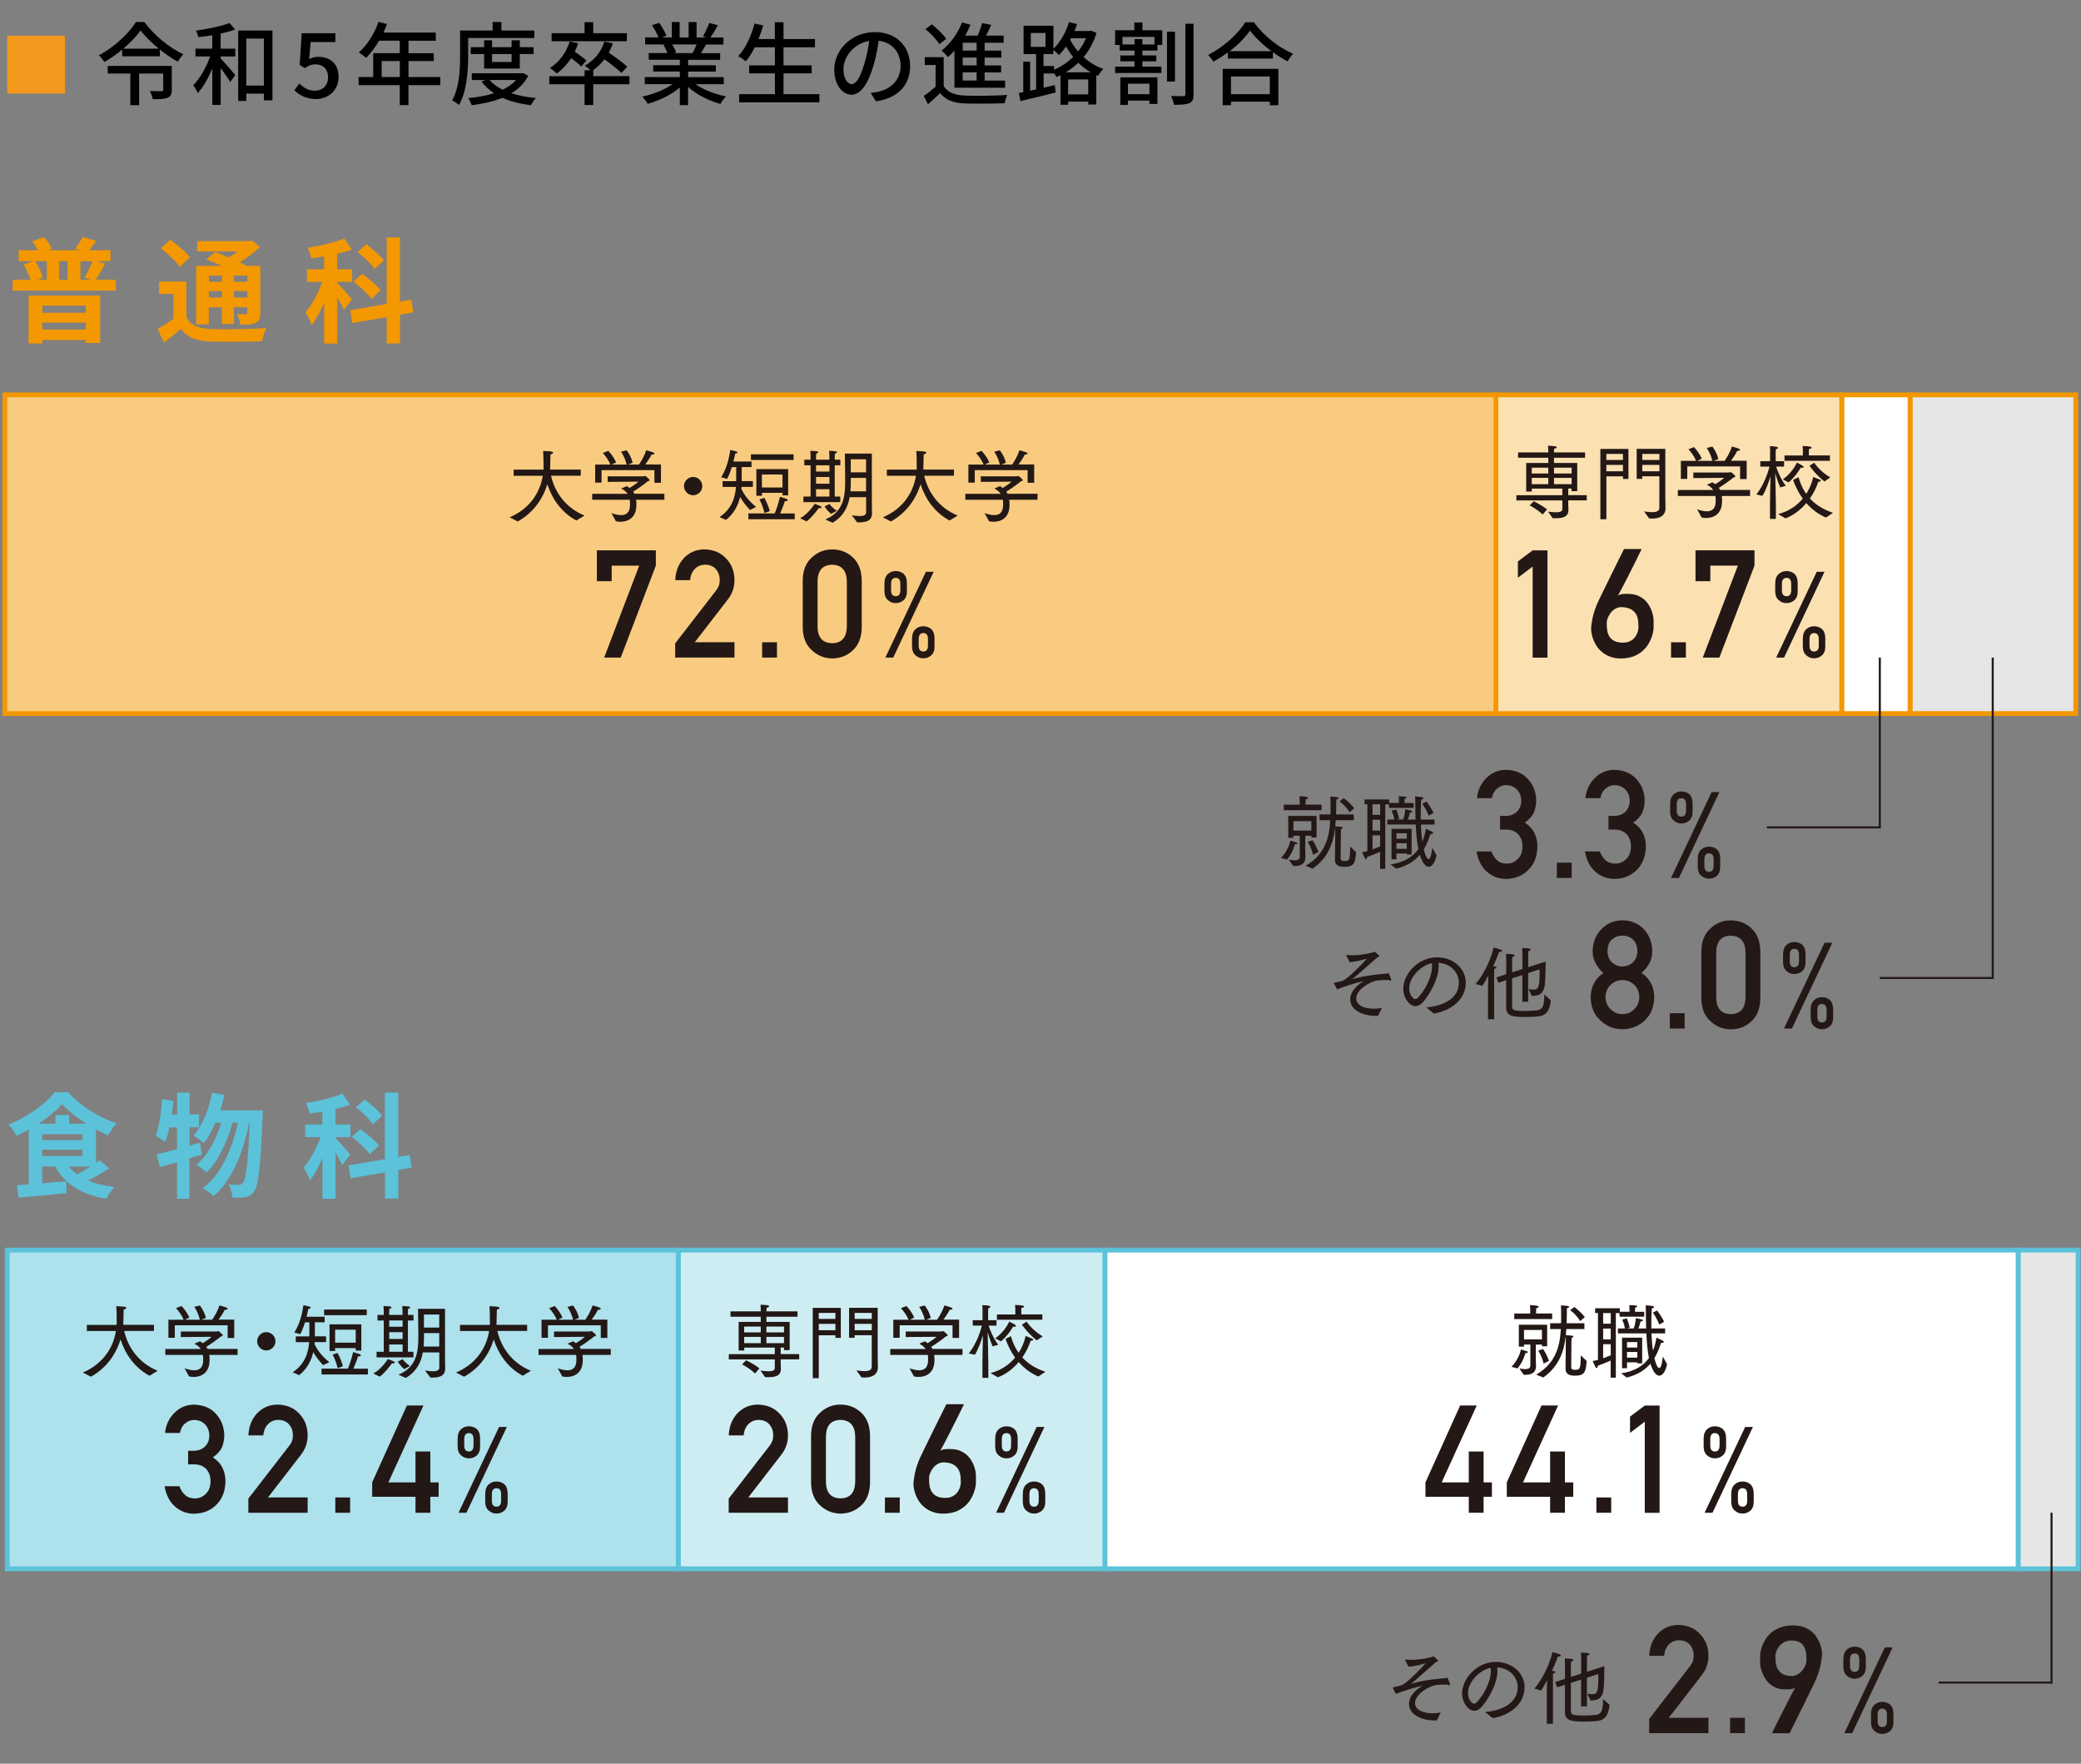 <?xml version="1.0" encoding="UTF-8"?>
<svg id="b" data-name="レイヤー 2" xmlns="http://www.w3.org/2000/svg" xmlns:xlink="http://www.w3.org/1999/xlink" viewBox="0 0 345.38 292.69">
  <rect x="0" y="0" width="345.38" height="292.69" fill="#808080" stroke="none"/>
  <defs>
    <style>
      .e, .f, .g {
        fill: none;
      }

      .e, .h, .i, .j, .k, .l {
        stroke-width: 0px;
      }

      .m, .n, .o, .p, .q, .r, .s, .t {
        stroke-width: .8px;
      }

      .m, .n, .o, .p, .q, .r, .s, .t, .f, .g {
        stroke-miterlimit: 10;
      }

      .m, .n, .r, .s {
        stroke: #5bc2d9;
      }

      .m, .q {
        fill: #fff;
      }

      .n, .p {
        fill: #e6e6e6;
      }

      .o {
        fill: #fbe0b2;
      }

      .o, .p, .q, .t {
        stroke: #f39800;
      }

      .r {
        fill: #ade1ec;
      }

      .s {
        fill: #ceedf3;
      }

      .t {
        fill: #f9cb80;
      }

      .f {
        stroke: #000;
      }

      .u {
        clip-path: url(#d);
      }

      .g {
        stroke: #231815;
        stroke-width: .34px;
      }

      .i {
        fill: #5bc2d9;
      }

      .j {
        fill: #231815;
      }

      .k {
        fill: #f39800;
      }

      .l {
        fill: #f3981c;
      }
    </style>
    <clipPath id="d">
      <rect class="e" width="345.38" height="292.69"/>
    </clipPath>
  </defs>
  <g id="c" data-name="文字">
    <g class="u">
      <g>
        <path class="i" d="M18.12,193.88c-1.08.72-2.34,1.45-3.51,2.04,1.24.51,2.7.87,4.38,1.06-.45.47-1.06,1.36-1.34,1.96-4.11-.68-6.83-2.38-8.49-5.34h-2.17v2.77l4-.34.04,1.98c-2.79.28-5.75.55-7.92.74l-.3-2.06c.58-.04,1.25-.09,1.96-.15v-9.07c-.66.36-1.36.7-2.04,1-.28-.53-.85-1.4-1.3-1.85,3.09-1.23,6.15-3.41,7.64-5.36h2.24c2.11,2.34,5.11,4.21,8.05,5.15-.53.55-1.04,1.34-1.41,2-.66-.28-1.34-.62-2.02-.98v5.53c.21-.13.4-.28.57-.42l1.62,1.34ZM14.35,186.49c-1.6-1-3.07-2.17-4.05-3.26-.92,1.07-2.32,2.23-3.9,3.26h2.79v-1.45h2.3v1.45h2.87ZM6.99,189.21h6.68v-.98h-6.68v.98ZM6.99,191.85h6.68v-1.04h-6.68v1.04ZM11.43,193.6c.38.49.83.91,1.36,1.3.7-.38,1.49-.83,2.21-1.3h-3.56Z"/>
        <path class="i" d="M33.48,191.62c-.68.19-1.34.42-2.04.62v6.71h-2.06v-6.09c-1.02.3-1.96.6-2.83.83l-.55-2.13c.94-.21,2.09-.51,3.38-.87v-3.6h-1.26c-.21.92-.43,1.73-.7,2.41-.34-.28-1.17-.79-1.58-1.04.58-1.49.91-3.85,1.08-6.07l1.87.32c-.08.75-.17,1.49-.28,2.24h.89v-3.62h2.06v3.62h1.57v2.13h-1.57v3.04l1.74-.49.3,1.98ZM43.63,184.25s-.02.75-.04,1.02c-.36,8.41-.7,11.49-1.41,12.43-.43.64-.85.85-1.47.98-.53.09-1.32.09-2.13.06-.06-.64-.28-1.57-.62-2.19.7.08,1.32.08,1.68.08.28,0,.47-.08.7-.36.47-.6.81-3.17,1.11-9.94h-.09c-.92,4.75-2.87,9.66-5.9,12.16-.43-.43-1.21-.98-1.83-1.3,3.02-2.17,4.9-6.45,5.85-10.86h-.89c-.83,3.07-2.41,6.45-4.32,8.26-.42-.43-1.13-.94-1.72-1.26,1.87-1.47,3.34-4.26,4.17-7h-.96c-.55,1.3-1.21,2.47-1.94,3.38-.36-.36-1.25-.98-1.7-1.26,1.49-1.64,2.53-4.34,3.09-7.11l2.04.38c-.19.87-.43,1.72-.7,2.55h7.09Z"/>
        <path class="i" d="M56.81,193.36c-.23-.53-.68-1.32-1.13-2.07v7.66h-2.17v-6.79c-.62,1.45-1.32,2.79-2.06,3.73-.21-.64-.7-1.57-1.04-2.13,1.06-1.21,2.11-3.22,2.79-5.05h-2.55v-2.09h2.85v-2.13c-.74.11-1.43.23-2.13.3-.08-.51-.36-1.24-.6-1.73,2.15-.34,4.51-.91,6.07-1.55l1.26,1.83c-.74.28-1.57.51-2.43.7v2.58h2.49v2.09h-2.49v.15c.55.53,2.09,2.3,2.45,2.73l-1.32,1.77ZM66.11,194.17v4.75h-2.21v-4.36l-5.7.98-.36-2.13,6.05-1.04v-11.05h2.21v10.67l1.87-.32.36,2.09-2.23.4ZM61.38,191.55c-.58-.83-1.91-2.04-3-2.89l1.43-1.28c1.08.75,2.47,1.92,3.09,2.73l-1.53,1.43ZM61.87,186.57c-.53-.81-1.75-2.02-2.81-2.83l1.47-1.28c1.02.77,2.34,1.89,2.9,2.72l-1.57,1.4Z"/>
      </g>
      <g>
        <path class="k" d="M19.23,46.42v1.81H2.11v-1.81h2.96c-.25-.77-.7-1.75-1.15-2.51l1.53-.57h-2.36v-1.81h3.19c-.26-.49-.6-1.06-.96-1.49l1.98-.7c.55.57,1.06,1.36,1.3,1.92l-.64.26h5.36l-.83-.25c.41-.55.96-1.38,1.23-1.94l2.24.64c-.42.6-.79,1.11-1.13,1.55h3.51v1.81h-2.34l1.45.42c-.49.96-1.06,1.94-1.53,2.66h3.32ZM4.75,49.04h11.88v7.88h-2.39v-.49h-7.21v.57h-2.28v-7.96ZM5.83,43.34c.57.85,1.09,1.96,1.3,2.73l-.85.34h1.49v-3.07h-1.94ZM7.03,50.73v1.17h7.21v-1.17h-7.21ZM14.24,54.69v-1.15h-7.21v1.15h7.21ZM11.22,43.34h-1.4v3.07h1.4v-3.07ZM14.01,46.08c.45-.75,1.02-1.87,1.32-2.73h-1.98v3.07h1.75l-1.09-.34Z"/>
        <path class="k" d="M30.95,52.73c.74,1.26,2.04,1.79,3.96,1.87,2.24.09,6.71.04,9.3-.17-.26.53-.6,1.57-.7,2.19-2.32.11-6.32.15-8.62.06-2.26-.09-3.75-.64-4.88-2.09-.87.74-1.75,1.47-2.81,2.26l-1.04-2.24c.81-.45,1.77-1.07,2.64-1.72v-4.11h-2.4v-2.06h4.54v6.02ZM29.84,44.3c-.58-.91-2-2.21-3.15-3.07l1.55-1.43c1.15.79,2.6,2,3.28,2.9l-1.68,1.6ZM34.67,53.83h-2.11v-9.71h4.22c-.85-.4-1.75-.77-2.53-1.08l1.45-1.21c.66.25,1.45.55,2.23.89.53-.3,1.04-.66,1.51-1h-6.71v-1.7h8.66l.43-.11,1.34,1.07c-.94.89-2.13,1.79-3.36,2.55.42.21.81.4,1.13.58h2.28v7.77c0,.91-.17,1.38-.77,1.68-.6.32-1.42.32-2.55.32-.08-.55-.3-1.28-.55-1.75.58.02,1.25.02,1.43.02.23-.02.28-.09.28-.28v-.87h-2.23v2.75h-2v-2.75h-2.17v2.83ZM34.67,45.74v1.02h2.17v-1.02h-2.17ZM36.84,49.38v-1.06h-2.17v1.06h2.17ZM41.06,45.74h-2.23v1.02h2.23v-1.02ZM41.06,49.38v-1.06h-2.23v1.06h2.23Z"/>
        <path class="k" d="M57.1,51.43c-.23-.53-.68-1.32-1.13-2.07v7.66h-2.17v-6.79c-.62,1.45-1.32,2.79-2.06,3.73-.21-.64-.7-1.57-1.04-2.13,1.06-1.21,2.11-3.22,2.79-5.05h-2.55v-2.09h2.85v-2.13c-.74.11-1.43.23-2.13.3-.08-.51-.36-1.24-.6-1.73,2.15-.34,4.51-.91,6.07-1.55l1.26,1.83c-.74.28-1.57.51-2.43.7v2.58h2.49v2.09h-2.49v.15c.55.53,2.09,2.3,2.45,2.73l-1.32,1.77ZM66.39,52.24v4.75h-2.21v-4.36l-5.7.98-.36-2.13,6.05-1.04v-11.05h2.21v10.67l1.87-.32.36,2.09-2.23.4ZM61.66,49.62c-.58-.83-1.91-2.04-3-2.89l1.43-1.28c1.08.75,2.47,1.92,3.09,2.73l-1.53,1.43ZM62.15,44.64c-.53-.81-1.75-2.02-2.81-2.83l1.47-1.28c1.02.77,2.34,1.89,2.9,2.72l-1.57,1.4Z"/>
      </g>
      <g>
        <path class="l" d="M10.79,15.53H1.2V5.93h9.59v9.59Z"/>
        <path class="h" d="M23.97,3.66c1.61,2.21,4.14,4.26,6.46,5.35-.34.34-.67.82-.93,1.23-.98-.54-2.01-1.25-2.97-2.02v1.12h-6.25v-1.11c-.92.77-1.94,1.47-2.97,2.07-.18-.33-.58-.83-.9-1.12,2.54-1.35,5.01-3.65,6.15-5.52h1.41ZM28.51,14.91c0,.71-.15,1.08-.69,1.31-.52.23-1.32.24-2.47.24-.08-.42-.29-.97-.48-1.36.81.04,1.69.03,1.9.03.24-.01.32-.06.32-.24v-2.69h-4v5.25h-1.46v-5.25h-3.75v-1.26h10.63v3.97ZM26.35,8.08c-1.2-.99-2.29-2.05-3.01-3.03-.67.96-1.7,2.02-2.88,3.03h5.89Z"/>
        <path class="h" d="M36.63,8.08h2.42v1.29h-2.42v.35c.58.58,2.07,2.29,2.42,2.74l-.84,1.14c-.3-.54-.99-1.5-1.58-2.29v6.1h-1.39v-6.03c-.68,1.59-1.53,3.12-2.42,4.06-.15-.39-.48-.93-.74-1.29,1.09-1.09,2.17-3.01,2.8-4.78h-2.44v-1.29h2.79v-2.23c-.78.14-1.58.23-2.31.31-.06-.3-.24-.76-.39-1.08,1.96-.27,4.23-.74,5.56-1.26l.93,1.08c-.71.27-1.53.5-2.4.66v2.52ZM45.22,5.07v11.58h-1.42v-1.11h-2.92v1.21h-1.35V5.07h5.7ZM43.8,14.2v-7.8h-2.92v7.8h2.92Z"/>
        <path class="h" d="M48.85,14.98l.83-1.12c.63.63,1.42,1.19,2.58,1.19,1.25,0,2.19-.84,2.19-2.21s-.84-2.16-2.1-2.16c-.71,0-1.12.21-1.77.63l-.84-.54.33-5.25h5.59v1.46h-4.1l-.25,2.83c.48-.24.92-.38,1.52-.38,1.84,0,3.36,1.04,3.36,3.34s-1.79,3.67-3.72,3.67c-1.74,0-2.83-.7-3.62-1.47Z"/>
        <path class="h" d="M73.06,14.13h-5.27v3.31h-1.44v-3.31h-6.83v-1.35h2.42v-3.96h4.41v-2.07h-3.43c-.65,1.11-1.4,2.1-2.16,2.85-.27-.24-.87-.69-1.21-.9,1.38-1.19,2.58-3.09,3.27-5.08l1.41.38c-.18.46-.39.96-.58,1.41h8.68v1.35h-4.53v2.07h4.19v1.3h-4.19v2.65h5.27v1.35ZM66.36,12.78v-2.65h-3.01v2.65h3.01Z"/>
        <path class="h" d="M77.7,9.31c0,2.35-.21,5.83-1.52,8.11-.25-.23-.84-.63-1.14-.77,1.21-2.13,1.32-5.17,1.32-7.35v-4.23h5.4v-1.41h1.46v1.41h5.46v1.24h-10.98v2.98ZM87.67,12.57c-.63,1.25-1.61,2.19-2.79,2.91,1.2.39,2.58.65,4.06.79-.29.28-.64.84-.81,1.2-1.77-.23-3.38-.63-4.75-1.24-1.51.63-3.27,1-5.1,1.23-.11-.35-.36-.89-.58-1.17,1.51-.15,2.98-.4,4.29-.82-.82-.54-1.51-1.19-2.07-1.94l.67-.25h-2.29v-1.12h8.26l.25-.04.86.46ZM80.35,11.37v-2.4h-2.22v-1.14h2.22v-1.14h1.32v1.14h3.24v-1.14h1.36v1.14h2.29v1.14h-2.29v2.4h-5.92ZM81.26,13.27c.54.65,1.27,1.19,2.17,1.62.88-.44,1.65-.96,2.22-1.62h-4.39ZM81.67,8.97v1.32h3.24v-1.32h-3.24Z"/>
        <path class="h" d="M104.47,13.98h-6.01v3.45h-1.44v-3.45h-5.86v-1.33h5.86v-.99h.96c-.27-.27-.67-.6-.93-.76,1.54-.85,2.71-2.25,3.25-3.98l1.41.27c-.18.56-.41,1.08-.67,1.56,1.08.72,2.4,1.68,3.07,2.32l-.97,1.04c-.6-.6-1.77-1.52-2.82-2.27-.54.72-1.18,1.32-1.88,1.81h.02v.99h6.01v1.33ZM96.48,11.04c-.38-.38-1.05-.93-1.68-1.4-.67,1.04-1.5,1.92-2.4,2.56-.23-.24-.81-.72-1.12-.93,1.53-.94,2.7-2.53,3.27-4.39l1.41.31c-.17.48-.35.94-.57,1.4.69.46,1.5,1.05,1.93,1.45l-.84.99ZM104.04,6.84h-12.49v-1.33h5.47v-1.83h1.44v1.83h5.58v1.33Z"/>
        <path class="h" d="M115.42,13.96c1.32.93,3.25,1.69,5.08,2.04-.32.3-.72.87-.93,1.24-1.95-.52-3.96-1.53-5.37-2.82v3.02h-1.37v-2.91c-1.42,1.2-3.45,2.18-5.33,2.7-.21-.36-.6-.89-.91-1.19,1.78-.38,3.73-1.15,5.05-2.08h-4.63v-1.17h5.82v-.92h-4.42v-1.05h4.42v-.9h-5.16v-1.11h3.08c-.13-.42-.39-.96-.63-1.37l.36-.06h-3.41v-1.17h2.22c-.22-.58-.67-1.41-1.09-2.02l1.21-.4c.46.65.99,1.56,1.2,2.15l-.76.28h1.65v-2.56h1.3v2.56h1.49v-2.56h1.32v2.56h1.62l-.57-.18c.36-.6.82-1.55,1.05-2.22l1.44.36c-.4.74-.85,1.49-1.24,2.04h2.16v1.17h-2.89c-.29.51-.58,1-.84,1.43h3.18v1.11h-5.31v.9h4.6v1.05h-4.6v.92h5.91v1.17h-4.69ZM111.57,7.39c.27.44.54.98.65,1.33l-.43.09h3.16c.23-.41.46-.95.66-1.43h-4.04Z"/>
        <path class="h" d="M135.99,15.63v1.35h-13.32v-1.35h5.94v-3.45h-4.27v-1.33h4.27v-3h-3.33c-.47.9-.96,1.69-1.49,2.32-.29-.24-.9-.65-1.28-.84,1.22-1.27,2.16-3.33,2.72-5.43l1.44.33c-.22.76-.5,1.53-.78,2.25h2.71v-2.79h1.44v2.79h5.22v1.37h-5.22v3h4.67v1.33h-4.67v3.45h5.94Z"/>
        <path class="h" d="M145.39,16.83l-.88-1.41c.51-.04.96-.12,1.33-.21,1.92-.44,3.63-1.85,3.63-4.26,0-2.18-1.32-3.9-3.63-4.19-.21,1.35-.46,2.8-.9,4.21-.9,3.06-2.15,4.75-3.63,4.75s-2.85-1.65-2.85-4.15c0-3.36,2.94-6.24,6.71-6.24s5.88,2.52,5.88,5.65-2.01,5.31-5.66,5.83ZM141.36,13.95c.67,0,1.38-.97,2.07-3.28.38-1.19.65-2.55.83-3.87-2.7.44-4.27,2.77-4.27,4.64,0,1.72.73,2.52,1.38,2.52Z"/>
        <path class="h" d="M156.62,14.29c.64,1.03,1.83,1.5,3.49,1.57,1.7.08,5.17.03,7.08-.1-.17.31-.38.96-.45,1.37-1.72.07-4.9.1-6.64.04-1.86-.08-3.15-.57-4.06-1.73-.63.62-1.29,1.21-2.03,1.86l-.69-1.38c.6-.4,1.33-.98,1.96-1.53v-3.61h-1.8v-1.29h3.14v4.8ZM155.89,7.33c-.42-.75-1.42-1.78-2.31-2.5l1.07-.78c.87.67,1.92,1.67,2.37,2.4l-1.12.88ZM158.42,8.4c-.36.39-.72.77-1.1,1.08-.21-.29-.73-.84-1.05-1.08,1.41-1.09,2.69-2.85,3.41-4.68l1.39.39c-.25.61-.55,1.21-.88,1.8h2.07c.3-.67.58-1.47.73-2.08l1.52.3c-.27.6-.57,1.23-.86,1.78h2.92v1.19h-3.15v1.3h2.77v1.16h-2.77v1.3h2.73v1.16h-2.73v1.35h3.4v1.19h-8.41v-6.15ZM162.09,7.09h-2.31v1.3h2.31v-1.3ZM162.09,9.55h-2.31v1.3h2.31v-1.3ZM162.09,12.01h-2.31v1.35h2.31v-1.35Z"/>
        <path class="h" d="M181.98,5.47c-.46,1.56-1.21,2.9-2.14,4,.91.83,1.99,1.52,3.27,1.96-.27.26-.67.81-.86,1.16l-.3-.12v4.87h-1.33v-.48h-3.34v.53h-1.27v-4.9c-.23.1-.44.21-.66.3-.09-.18-.24-.4-.39-.62v.02h-1.75v2.37l1.86-.44.13,1.23c-2.05.52-4.23,1.05-5.85,1.42l-.24-1.35c.23-.04.46-.09.72-.13v-5.05h1.14v4.81l.99-.22v-5.85h-2.08v-4.71h4.95v3.84c1.12-1.1,2.07-2.71,2.59-4.44l1.35.33c-.14.39-.29.78-.45,1.15h2.55l.24-.06.88.38ZM171.08,7.78h2.44v-2.31h-2.44v2.31ZM174.94,11.58c1.12-.48,2.22-1.2,3.17-2.13-.48-.57-.85-1.16-1.18-1.73-.36.52-.76,1-1.16,1.41-.21-.23-.64-.58-.96-.83v.67h-1.62v1.98h1.75v.62ZM181.03,12c-.78-.45-1.47-1-2.07-1.59-.63.61-1.33,1.15-2.07,1.59h4.14ZM180.61,15.67v-2.49h-3.34v2.49h3.34ZM177.75,6.34l-.14.27c.35.65.77,1.29,1.31,1.92.54-.66.99-1.4,1.33-2.19h-2.5Z"/>
        <path class="h" d="M189.62,5.02h3.28v2.44h-.81v.93h-2.49v.81h2.31v.98h-2.31v.87h3.15v1.06h-7.68v-1.06h3.22v-.87h-2.34v-.98h2.34v-.81h-2.46v-.93h-.76v-2.44h3.19v-1.29h1.35v1.29ZM185.94,12.84h6.15v4.41h-1.32v-.55h-3.57v.72h-1.26v-4.57ZM191.61,6.12h-5.31v1.26h2v-.9h1.3v.9h2.01v-1.26ZM187.2,13.89v1.74h3.57v-1.74h-3.57ZM195.01,13.53h-1.32V5.26h1.32v8.26ZM198.09,3.94v11.68c0,.87-.17,1.26-.69,1.5-.51.22-1.39.27-2.56.27-.06-.41-.27-1.05-.48-1.46.9.03,1.77.03,2.07.02.22,0,.31-.08.31-.33V3.94h1.35Z"/>
        <path class="h" d="M208.11,3.7c1.61,2.24,4.14,4.21,6.5,5.23-.34.35-.67.83-.92,1.25-.79-.42-1.63-.93-2.43-1.52v1.06h-7.47v-1.02c-.77.57-1.59,1.08-2.42,1.53-.17-.33-.57-.83-.86-1.11,2.57-1.31,5.03-3.56,6.17-5.43h1.42ZM202.93,11.43h9.24v6.03h-1.42v-.59h-6.45v.59h-1.37v-6.03ZM211.01,8.49c-1.41-1.05-2.7-2.27-3.54-3.42-.76,1.11-1.96,2.34-3.38,3.42h6.92ZM204.3,12.69v2.94h6.45v-2.94h-6.45Z"/>
      </g>
      <g>
        <g>
          <path class="e" d="M-.4,128.9c0-1.35.53-2.01,1.25-2.01s1.18.69,1.18,1.95c0,1.34-.47,2.03-1.24,2.03-.7,0-1.19-.69-1.19-1.98ZM1.59,128.86c0-.96-.23-1.63-.77-1.63-.46,0-.78.61-.78,1.63s.28,1.66.77,1.66c.57,0,.79-.74.79-1.66Z"/>
          <g>
            <path class="e" d="M69.25,130.81h-2.28v-.26l.38-.4c.92-.93,1.38-1.49,1.38-2.12,0-.41-.18-.79-.74-.79-.31,0-.59.17-.77.32l-.14-.3c.24-.21.59-.38,1-.38.78,0,1.09.57,1.09,1.1,0,.73-.51,1.35-1.31,2.15l-.3.32h0s1.71.01,1.71.01v.35Z"/>
            <path class="e" d="M69.76,128.9c0-1.35.53-2.01,1.25-2.01s1.18.69,1.18,1.95c0,1.34-.47,2.03-1.24,2.03-.7,0-1.19-.69-1.19-1.98ZM71.75,128.86c0-.96-.23-1.63-.77-1.63-.46,0-.78.61-.78,1.63s.28,1.66.77,1.66c.57,0,.79-.74.79-1.66Z"/>
          </g>
          <g>
            <path class="e" d="M137.64,130.81h-.41v-1.08h-1.69v-.27l1.65-2.51h.44v2.45h.53v.33h-.53v1.08ZM135.98,129.4h1.25v-1.37c0-.21,0-.42.02-.62h-.02c-.12.24-.21.4-.31.58l-.94,1.4h0Z"/>
            <path class="e" d="M138.5,128.9c0-1.35.53-2.01,1.25-2.01s1.18.69,1.18,1.95c0,1.34-.47,2.03-1.24,2.03-.7,0-1.19-.69-1.19-1.98ZM140.49,128.86c0-.96-.23-1.63-.77-1.63-.46,0-.79.61-.79,1.63s.28,1.66.77,1.66c.57,0,.79-.74.79-1.66Z"/>
          </g>
          <g>
            <path class="e" d="M204.83,128.77c.18-.26.49-.47.9-.47.66,0,1.09.49,1.09,1.23s-.43,1.35-1.19,1.35-1.26-.62-1.26-1.62.49-2.12,1.74-2.33c.14-.02.27-.04.36-.04v.36c-1.07,0-1.58.78-1.67,1.52h.02ZM206.4,129.56c0-.59-.32-.94-.78-.94s-.8.44-.8.73c0,.71.3,1.19.84,1.19.45,0,.74-.4.74-.98Z"/>
            <path class="e" d="M207.23,128.9c0-1.35.53-2.01,1.25-2.01s1.18.69,1.18,1.95c0,1.34-.47,2.03-1.24,2.03-.7,0-1.19-.69-1.19-1.98ZM209.23,128.86c0-.96-.23-1.63-.77-1.63-.46,0-.78.61-.78,1.63s.28,1.66.77,1.66c.57,0,.79-.74.79-1.66Z"/>
          </g>
          <g>
            <path class="e" d="M273.89,128.77c-.42-.2-.6-.54-.6-.87,0-.6.47-1.01,1.09-1.01.7,0,1.04.47,1.04.94,0,.33-.17.69-.63.91v.02c.47.2.77.55.77,1.01,0,.66-.54,1.1-1.22,1.1-.74,0-1.19-.47-1.19-1.03,0-.5.3-.86.75-1.06v-.02ZM275.11,129.82c0-.48-.33-.73-.83-.9-.46.15-.7.48-.7.86,0,.44.29.77.76.77.5,0,.77-.34.77-.74ZM273.7,127.85c0,.41.29.64.72.77.33-.13.59-.39.59-.76,0-.32-.18-.66-.63-.66s-.67.31-.67.65Z"/>
            <path class="e" d="M275.97,128.9c0-1.35.53-2.01,1.25-2.01s1.18.69,1.18,1.95c0,1.34-.47,2.03-1.24,2.03-.7,0-1.19-.69-1.19-1.98ZM277.97,128.86c0-.96-.23-1.63-.77-1.63-.46,0-.78.61-.78,1.63s.28,1.66.77,1.66c.57,0,.79-.74.79-1.66Z"/>
          </g>
          <g>
            <path class="e" d="M341.58,130.81v-3.46h-.01l-.63.37-.1-.32.8-.45h.37v3.86h-.42Z"/>
            <path class="e" d="M343.29,128.9c0-1.35.53-2.01,1.25-2.01s1.18.69,1.18,1.95c0,1.34-.47,2.03-1.24,2.03-.7,0-1.19-.69-1.19-1.98ZM345.28,128.86c0-.96-.23-1.63-.77-1.63-.46,0-.78.61-.78,1.63s.28,1.66.77,1.66c.57,0,.79-.74.79-1.66Z"/>
          </g>
        </g>
        <line class="f" x1=".81" y1="98.57" x2="9.41" y2="98.57"/>
        <g>
          <rect class="p" x="317.01" y="65.53" width="27.5" height="52.89"/>
          <rect class="q" x="305.67" y="65.53" width="11.34" height="52.89"/>
          <rect class="o" x="248.27" y="65.53" width="57.4" height="52.89"/>
          <rect class="t" x=".81" y="65.53" width="247.46" height="52.89"/>
        </g>
      </g>
      <g>
        <g>
          <path class="e" d="M0,270.82c0-1.35.53-2.01,1.25-2.01s1.18.69,1.18,1.95c0,1.34-.47,2.03-1.24,2.03-.7,0-1.19-.69-1.19-1.98ZM1.99,270.79c0-.96-.23-1.63-.77-1.63-.46,0-.78.61-.78,1.63s.28,1.66.77,1.66c.57,0,.79-.74.79-1.66Z"/>
          <g>
            <path class="e" d="M69.64,272.74h-2.28v-.26l.38-.4c.92-.93,1.38-1.49,1.38-2.12,0-.41-.18-.79-.74-.79-.31,0-.59.17-.77.32l-.14-.3c.24-.21.59-.38,1-.38.78,0,1.09.57,1.09,1.1,0,.73-.51,1.35-1.31,2.15l-.3.32h0s1.71.01,1.71.01v.35Z"/>
            <path class="e" d="M70.15,270.82c0-1.35.53-2.01,1.25-2.01s1.18.69,1.18,1.95c0,1.34-.47,2.03-1.24,2.03-.7,0-1.19-.69-1.19-1.98ZM72.15,270.79c0-.96-.23-1.63-.77-1.63-.46,0-.78.61-.78,1.63s.28,1.66.77,1.66c.57,0,.79-.74.79-1.66Z"/>
          </g>
          <g>
            <path class="e" d="M138.04,272.74h-.41v-1.08h-1.69v-.27l1.65-2.51h.44v2.45h.53v.33h-.53v1.08ZM136.38,271.32h1.25v-1.37c0-.21,0-.42.02-.62h-.02c-.12.24-.21.4-.31.58l-.94,1.4h0Z"/>
            <path class="e" d="M138.89,270.82c0-1.35.53-2.01,1.25-2.01s1.18.69,1.18,1.95c0,1.34-.47,2.03-1.24,2.03-.7,0-1.19-.69-1.19-1.98ZM140.89,270.79c0-.96-.23-1.63-.77-1.63-.46,0-.78.61-.78,1.63s.28,1.66.77,1.66c.57,0,.79-.74.79-1.66Z"/>
          </g>
          <g>
            <path class="e" d="M205.23,270.69c.18-.26.49-.47.9-.47.66,0,1.09.49,1.09,1.23s-.43,1.35-1.19,1.35-1.26-.62-1.26-1.62.48-2.12,1.74-2.33c.14-.02.27-.04.36-.04v.36c-1.07,0-1.58.78-1.67,1.52h.02ZM206.79,271.48c0-.59-.32-.94-.78-.94s-.8.44-.8.73c0,.71.3,1.19.84,1.19.45,0,.74-.4.74-.98Z"/>
            <path class="e" d="M207.63,270.82c0-1.35.53-2.01,1.25-2.01s1.18.69,1.18,1.95c0,1.34-.47,2.03-1.24,2.03-.7,0-1.19-.69-1.19-1.98ZM209.63,270.79c0-.96-.23-1.63-.77-1.63-.46,0-.78.61-.78,1.63s.28,1.66.77,1.66c.57,0,.79-.74.79-1.66Z"/>
          </g>
          <g>
            <path class="e" d="M274.29,270.69c-.42-.2-.6-.54-.6-.87,0-.6.47-1.01,1.09-1.01.7,0,1.04.47,1.04.94,0,.33-.17.69-.63.91v.02c.47.2.77.55.77,1.01,0,.66-.54,1.1-1.22,1.1-.74,0-1.19-.47-1.19-1.03,0-.5.3-.86.75-1.06v-.02ZM275.51,271.74c0-.48-.33-.73-.84-.9-.45.15-.7.48-.7.86,0,.44.29.77.76.77.5,0,.77-.34.77-.74ZM274.09,269.78c0,.41.29.64.72.77.33-.13.59-.39.59-.76,0-.32-.18-.66-.63-.66s-.67.31-.67.65Z"/>
            <path class="e" d="M276.37,270.82c0-1.35.53-2.01,1.25-2.01s1.18.69,1.18,1.95c0,1.34-.47,2.03-1.24,2.03-.7,0-1.19-.69-1.19-1.98ZM278.36,270.79c0-.96-.23-1.63-.77-1.63-.46,0-.78.61-.78,1.63s.28,1.66.77,1.66c.57,0,.79-.74.79-1.66Z"/>
          </g>
          <g>
            <path class="e" d="M341.98,272.74v-3.46h0l-.63.37-.1-.32.8-.45h.37v3.86h-.42Z"/>
            <path class="e" d="M343.68,270.82c0-1.35.53-2.01,1.25-2.01s1.18.69,1.18,1.95c0,1.34-.47,2.03-1.24,2.03-.7,0-1.19-.69-1.19-1.98ZM345.68,270.79c0-.96-.23-1.63-.77-1.63-.46,0-.78.61-.78,1.63s.28,1.66.77,1.66c.57,0,.79-.74.79-1.66Z"/>
          </g>
        </g>
        <line class="f" x1="1.21" y1="240.49" x2="9.8" y2="240.49"/>
        <g>
          <rect class="n" x="334.93" y="207.46" width="9.97" height="52.89"/>
          <rect class="m" x="183.37" y="207.46" width="151.57" height="52.89"/>
          <rect class="s" x="112.57" y="207.46" width="70.8" height="52.89"/>
          <rect class="r" x="1.21" y="207.46" width="111.36" height="52.89"/>
        </g>
      </g>
      <g>
        <path class="j" d="M99.05,91.33h9.8v2.54l-5.83,15.26h-2.75l5.82-15.26h-4.57v2.58h-2.46v-5.12Z"/>
        <path class="j" d="M112.09,106.73l6.74-8.71c.26-.35.44-.68.53-.98.06-.29.09-.55.09-.81,0-.67-.2-1.25-.61-1.75-.42-.5-1.01-.75-1.78-.77-.68,0-1.25.22-1.7.67-.47.45-.74,1.08-.83,1.9h-2.46c.06-1.48.54-2.7,1.44-3.67.91-.94,2.02-1.42,3.35-1.44,1.48.02,2.69.5,3.61,1.47.94.95,1.42,2.16,1.43,3.63,0,1.17-.35,2.22-1.04,3.13l-5.55,7.18h6.59v2.54h-9.84v-2.39Z"/>
        <path class="j" d="M126.49,106.59h2.46v2.54h-2.46v-2.54Z"/>
        <path class="j" d="M133.23,96.29c.02-1.64.52-2.9,1.53-3.79.94-.88,2.06-1.32,3.36-1.32s2.48.44,3.42,1.32c.96.89,1.45,2.15,1.48,3.8v7.85c-.03,1.64-.52,2.9-1.48,3.78-.94.88-2.08,1.33-3.42,1.34-1.3-.02-2.42-.46-3.36-1.34-1-.89-1.51-2.15-1.53-3.78v-7.86ZM140.55,96.45c-.05-1.79-.86-2.69-2.44-2.73-1.58.03-2.39.94-2.42,2.73v7.56c.03,1.8.84,2.71,2.42,2.73,1.58-.02,2.39-.93,2.44-2.73v-7.56Z"/>
        <path class="j" d="M146.8,96.74c.01-.69.21-1.19.6-1.51.35-.31.78-.46,1.27-.46s.94.15,1.3.46c.35.32.54.82.55,1.51v1.37c0,.35-.04.64-.14.88-.09.25-.23.46-.42.62-.37.32-.8.48-1.3.48s-.91-.16-1.27-.48c-.39-.31-.59-.8-.6-1.49v-1.37ZM153.67,94.89h1.29l-6.71,14.24h-1.31l6.73-14.24ZM147.89,97.96c0,.66.26.99.77.99s.77-.33.77-.99v-1.07c0-.66-.26-.99-.77-.99s-.77.33-.77.99v1.07ZM151.38,105.9c.01-.69.21-1.19.6-1.51.35-.31.78-.46,1.27-.46s.94.15,1.3.46c.35.32.54.82.55,1.51v1.37c0,.35-.04.64-.14.88-.09.25-.23.46-.42.62-.37.32-.8.48-1.3.48s-.91-.16-1.27-.48c-.39-.31-.59-.8-.6-1.49v-1.37ZM152.47,107.13c0,.66.25.99.77.99s.77-.33.77-.99v-1.08c0-.66-.26-.99-.77-.99s-.77.33-.77.99v1.08Z"/>
      </g>
      <g>
        <path class="j" d="M84.58,85.86c3.67-1.59,5.11-4.47,5.5-6.9h-4.83v-1.02h4.95c0-.17.01-.34.01-.5,0-1.18-.03-2.14-.07-2.6,1.36.05,1.66.12,1.66.28,0,.11-.16.23-.44.28v.19c0,.47-.03,1.37-.05,1.92,0,.15-.01.28-.01.42h5.09v1.02h-4.94c.65,2.81,2.46,5.33,5.56,6.61l-1.35.82c-2.49-1.32-4.06-3.65-4.82-6.02-.78,2.58-2.46,4.82-4.91,6.18l-1.35-.69Z"/>
        <path class="j" d="M98.28,81.95h5.88c-.21-.31-.55-.61-1.06-.88l.92-.39c.17.09.34.2.47.31.48-.3,1.08-.7,1.47-1.06l-5.11.04v-.92h5.99c.07,0,.12-.08.2-.08.11,0,.61.47.69.55.05.08.08.13.08.18,0,.11-.12.15-.31.17-.27.26-1.71,1.31-2.42,1.72.08.12.15.23.2.35h4.99v1h-4.7c.04.28.05.55.05.81v.04c0,2.26-1.53,2.8-2.64,2.8-.3,0-.57-.04-.77-.09l-.73-1.35c.44.16,1.05.34,1.59.34.79,0,1.49-.36,1.49-1.7v-.03c0-.27,0-.54-.04-.82h-6.24v-1ZM98.77,77.1h2.54c-.46-1.1-1.27-1.92-1.27-1.92l.92-.36s.85.86,1.29,1.92c0,.01-.5.24-.75.36h2.5c-.28-1.25-.93-2.14-.93-2.14l.93-.23s.73.89,1,2.07c0,.01-.51.19-.79.3h1.83c.31-.46.92-1.4,1.2-2.37,0,0,.77.17,1.18.36.12.05.19.12.19.19,0,.08-.13.16-.43.16h-.04c-.24.52-.73,1.21-1.04,1.64h2.6v3.04h-1.09v-2.1h-8.77s0,2.07,0,2.07h-1.06v-3Z"/>
        <path class="j" d="M115.04,79.15c.83,0,1.52.69,1.52,1.52s-.69,1.52-1.52,1.52-1.52-.69-1.52-1.52.69-1.52,1.52-1.52Z"/>
        <path class="j" d="M119.39,85.83c2.07-1.37,2.62-3.27,2.76-5.02h-2.22v-.96h2.25v-.16c.01-.44.01-1.47.01-2.17h-.74c-.2.69-.47,1.4-.78,1.96l-.98-.27c1.12-1.79,1.39-3.75,1.51-4.54,0,0,.75.16.96.23.16.05.24.13.24.2,0,.09-.12.16-.38.17-.04.23-.15.73-.3,1.32h3.01v.92h-1.63v2.33h1.86v.96h-1.88l-.04.32c.2.46.85,1.72,2.45,3.01l-1.02.5c-.82-.86-1.35-1.66-1.64-2.17-.32,1.37-1,2.77-2.34,3.82l-1.09-.47ZM124.22,85.2h4.36c.16-.38.58-1.47.87-2.75,0,0,.79.23.98.3.2.08.31.19.31.27s-.11.15-.3.15c-.05,0-.11,0-.17-.01-.21.67-.59,1.59-.78,2.05h2.41v.96h-7.69v-.96ZM124.63,75.39h7.08v.94h-7.08v-.94ZM125.53,77.85h5.28v4.36h-.93v-.42h-3.42v.48h-.93v-4.43ZM126.87,85.14c-.25-1.25-.83-2.25-.83-2.25l.81-.28s.61,1.02.9,2.21l-.88.32ZM129.87,80.9v-2.15h-3.42v2.15h3.42Z"/>
        <path class="j" d="M132.8,86.02c1.45-.82,2.41-2.41,2.41-2.41,0,0,.74.26,1.05.44.07.04.09.09.09.13,0,.08-.08.16-.23.16-.07,0-.13-.01-.22-.04,0,0-1.05,1.52-2.04,2.23l-1.06-.52ZM133.35,82.4h1.18v-5.18h-1.04v-.93h1.04v-.38s0-.62-.04-1.1c0,0,.85.04,1.12.08.12.03.2.09.2.16,0,.08-.11.16-.34.22-.03.26-.04.74-.04.74v.28h2.22v-.38s-.01-.62-.04-1.1c0,0,.83.04,1.1.08.13.03.2.09.2.16,0,.08-.11.16-.34.22-.03.26-.03.74-.03.74v.28h.93v.93h-.93v5.18h.92v.93h-6.12v-.93ZM137.66,78.26v-1.04h-2.22v1.04h2.22ZM137.66,80.28v-1.12h-2.22v1.12h2.22ZM137.66,82.4v-1.21h-2.22v1.21h2.22ZM137.67,83.64s.42.61,1.21,1.12l-.94.52c-.62-.47-1.09-1.24-1.09-1.24l.82-.4ZM136.96,86.21c3.04-1.25,3.31-3.84,3.31-6.26,0-.51-.01-1.01-.01-1.49,0-1.1-.04-3.19-.04-3.19h4.48v8.03c0,.97.03,1.68.03,1.84,0,1.41-1.14,1.55-2.26,1.55h-.2l-.9-1.18c.55.09.98.13,1.32.13.81,0,1.06-.24,1.06-.61v-2.52h-2.73c-.3,1.64-1.04,3.2-2.84,4.24l-1.21-.55ZM143.74,81.54v-2.23h-2.53c0,.71,0,1.48-.07,2.23h2.6ZM143.74,78.39v-2.17h-2.54v2.17h2.54Z"/>
        <path class="j" d="M146.52,85.86c3.67-1.59,5.11-4.47,5.5-6.9h-4.83v-1.02h4.95c0-.17.01-.34.01-.5,0-1.18-.03-2.14-.07-2.6,1.36.05,1.66.12,1.66.28,0,.11-.16.23-.44.28v.19c0,.47-.03,1.37-.05,1.92,0,.15-.01.28-.01.42h5.09v1.02h-4.94c.65,2.81,2.46,5.33,5.56,6.61l-1.35.82c-2.49-1.32-4.06-3.65-4.82-6.02-.78,2.58-2.46,4.82-4.91,6.18l-1.35-.69Z"/>
        <path class="j" d="M160.21,81.95h5.88c-.21-.31-.55-.61-1.06-.88l.92-.39c.17.09.34.2.47.31.48-.3,1.08-.7,1.47-1.06l-5.11.04v-.92h5.99c.07,0,.12-.08.2-.08.11,0,.61.47.69.55.05.08.08.13.08.18,0,.11-.12.15-.31.17-.27.26-1.71,1.31-2.42,1.72.08.12.15.23.2.35h4.99v1h-4.7c.04.28.05.55.05.81v.04c0,2.26-1.53,2.8-2.64,2.8-.3,0-.57-.04-.77-.09l-.73-1.35c.44.16,1.05.34,1.59.34.79,0,1.49-.36,1.49-1.7v-.03c0-.27,0-.54-.04-.82h-6.24v-1ZM160.71,77.1h2.54c-.46-1.1-1.27-1.92-1.27-1.92l.92-.36s.85.86,1.29,1.92c0,.01-.5.24-.75.36h2.5c-.28-1.25-.93-2.14-.93-2.14l.93-.23s.73.89,1,2.07c0,.01-.51.19-.79.3h1.83c.31-.46.92-1.4,1.2-2.37,0,0,.77.17,1.18.36.12.05.19.12.19.19,0,.08-.13.16-.43.16h-.04c-.24.52-.73,1.21-1.04,1.64h2.6v3.04h-1.09v-2.1h-8.77s0,2.07,0,2.07h-1.06v-3Z"/>
      </g>
      <g>
        <path class="j" d="M31.22,240.76h.85c.84,0,1.5-.24,1.97-.72.47-.47.7-1.07.7-1.82-.02-.75-.26-1.37-.72-1.85-.47-.47-1.07-.71-1.8-.72-.53,0-1.01.18-1.44.53-.46.35-.77.9-.92,1.63h-2.47c.13-1.32.64-2.43,1.55-3.33.89-.9,1.96-1.35,3.19-1.37,1.57.02,2.82.53,3.74,1.55.88.99,1.33,2.17,1.35,3.52,0,.68-.12,1.34-.37,1.98-.29.63-.79,1.2-1.53,1.7.75.49,1.29,1.07,1.62,1.76.32.68.48,1.4.48,2.15-.02,1.67-.52,2.98-1.5,3.94-.97.98-2.21,1.48-3.73,1.5-1.17,0-2.21-.39-3.12-1.17-.91-.78-1.49-1.91-1.76-3.39h2.47c.22.6.53,1.08.93,1.44.41.38.95.58,1.63.58.73,0,1.34-.26,1.83-.77.5-.48.76-1.17.78-2.06-.02-.91-.28-1.61-.78-2.1-.5-.48-1.13-.72-1.89-.72h-1.06v-2.24Z"/>
        <path class="j" d="M41.25,248.66l6.74-8.71c.26-.35.44-.68.53-.98.06-.29.09-.55.09-.81,0-.67-.2-1.25-.61-1.75-.42-.5-1.01-.75-1.78-.77-.68,0-1.25.22-1.7.67-.47.45-.74,1.08-.83,1.9h-2.46c.06-1.48.54-2.7,1.44-3.67.91-.94,2.02-1.42,3.35-1.44,1.48.02,2.69.5,3.61,1.47.94.95,1.42,2.16,1.43,3.63,0,1.17-.35,2.22-1.04,3.13l-5.55,7.18h6.59v2.54h-9.84v-2.39Z"/>
        <path class="j" d="M55.65,248.51h2.46v2.54h-2.46v-2.54Z"/>
        <path class="j" d="M61.77,246.01l5.76-12.76h2.75l-5.82,12.76h4.5v-5.13h2.46v5.13h1.38v2.39h-1.38v2.65h-2.46v-2.65h-7.19v-2.39Z"/>
        <path class="j" d="M75.96,238.67c.01-.69.21-1.19.6-1.51.35-.31.78-.46,1.27-.46s.94.15,1.3.46c.35.32.54.82.55,1.51v1.37c0,.35-.04.64-.14.88-.09.25-.23.46-.42.62-.37.32-.8.48-1.3.48s-.91-.16-1.27-.48c-.39-.31-.59-.8-.6-1.49v-1.37ZM82.83,236.81h1.29l-6.71,14.24h-1.31l6.73-14.24ZM77.05,239.89c0,.66.26.99.77.99s.77-.33.77-.99v-1.07c0-.66-.26-.99-.77-.99s-.77.33-.77.99v1.07ZM80.54,247.83c.01-.69.21-1.19.6-1.51.35-.31.78-.46,1.27-.46s.94.15,1.3.46c.35.32.54.82.55,1.51v1.37c0,.35-.04.64-.14.88-.09.25-.23.46-.42.62-.37.32-.8.48-1.3.48s-.91-.16-1.27-.48c-.39-.31-.59-.8-.6-1.49v-1.37ZM81.63,249.05c0,.66.25.99.77.99s.77-.33.77-.99v-1.08c0-.66-.26-.99-.77-.99s-.77.33-.77.99v1.08Z"/>
      </g>
      <g>
        <path class="j" d="M13.74,227.79c3.67-1.59,5.11-4.47,5.5-6.9h-4.83v-1.02h4.95c0-.17.01-.34.01-.5,0-1.18-.03-2.14-.07-2.6,1.36.05,1.66.12,1.66.28,0,.11-.16.23-.44.28v.19c0,.47-.03,1.37-.05,1.92,0,.15-.01.28-.01.42h5.09v1.02h-4.94c.65,2.81,2.46,5.33,5.56,6.61l-1.35.82c-2.49-1.32-4.06-3.65-4.82-6.02-.78,2.58-2.46,4.82-4.91,6.18l-1.35-.69Z"/>
        <path class="j" d="M27.44,223.87h5.88c-.21-.31-.55-.61-1.06-.88l.92-.39c.17.09.34.2.47.31.48-.3,1.08-.7,1.47-1.06l-5.11.04v-.92h5.99c.07,0,.12-.08.2-.08.11,0,.61.47.69.55.05.08.08.13.08.18,0,.11-.12.15-.31.17-.27.26-1.71,1.31-2.42,1.72.08.12.15.23.2.35h4.99v1h-4.7c.04.28.05.55.05.81v.04c0,2.26-1.53,2.8-2.64,2.8-.3,0-.57-.04-.77-.09l-.73-1.35c.44.16,1.05.34,1.59.34.79,0,1.49-.36,1.49-1.7v-.03c0-.27,0-.54-.04-.82h-6.24v-1ZM27.94,219.02h2.54c-.46-1.1-1.27-1.92-1.27-1.92l.92-.36s.85.86,1.29,1.92c0,.01-.5.24-.75.36h2.5c-.28-1.25-.93-2.14-.93-2.14l.93-.23s.73.89,1,2.07c0,.01-.51.19-.79.3h1.83c.31-.46.92-1.4,1.2-2.37,0,0,.77.17,1.18.36.12.05.19.12.19.19,0,.08-.13.16-.43.16h-.04c-.24.52-.73,1.21-1.04,1.64h2.6v3.04h-1.09v-2.1h-8.77s0,2.07,0,2.07h-1.06v-3Z"/>
        <path class="j" d="M44.2,221.07c.83,0,1.52.69,1.52,1.52s-.69,1.52-1.52,1.52-1.52-.69-1.52-1.52.69-1.52,1.52-1.52Z"/>
        <path class="j" d="M48.55,227.76c2.07-1.37,2.62-3.27,2.76-5.02h-2.22v-.96h2.25v-.16c.01-.44.01-1.47.01-2.17h-.74c-.2.69-.47,1.4-.78,1.96l-.98-.27c1.12-1.79,1.39-3.75,1.51-4.54,0,0,.75.16.96.23.16.05.24.13.24.2,0,.09-.12.16-.38.17-.04.23-.15.73-.3,1.32h3.01v.92h-1.63v2.33h1.86v.96h-1.88l-.04.32c.2.46.85,1.72,2.45,3.01l-1.02.5c-.82-.86-1.35-1.66-1.64-2.17-.32,1.37-1,2.77-2.34,3.82l-1.09-.47ZM53.38,227.13h4.36c.16-.38.58-1.47.87-2.75,0,0,.79.23.98.3.2.08.31.19.31.27s-.11.15-.3.15c-.05,0-.11,0-.17-.01-.21.67-.59,1.59-.78,2.05h2.41v.96h-7.69v-.96ZM53.79,217.32h7.08v.94h-7.08v-.94ZM54.69,219.78h5.28v4.36h-.93v-.42h-3.42v.48h-.93v-4.43ZM56.03,227.06c-.25-1.25-.83-2.25-.83-2.25l.81-.28s.61,1.02.9,2.21l-.88.32ZM59.04,222.82v-2.15h-3.42v2.15h3.42Z"/>
        <path class="j" d="M61.96,227.95c1.45-.82,2.41-2.41,2.41-2.41,0,0,.74.26,1.05.44.07.04.09.09.09.13,0,.08-.08.16-.23.16-.07,0-.13-.01-.22-.04,0,0-1.05,1.52-2.04,2.23l-1.06-.52ZM62.51,224.33h1.18v-5.18h-1.04v-.93h1.04v-.38s0-.62-.04-1.1c0,0,.85.04,1.12.08.12.03.2.09.2.16,0,.08-.11.16-.34.22-.03.26-.04.74-.04.74v.28h2.22v-.38s-.01-.62-.04-1.1c0,0,.83.04,1.1.08.13.03.2.09.2.16,0,.08-.11.16-.34.22-.03.26-.03.74-.03.74v.28h.93v.93h-.93v5.18h.92v.93h-6.12v-.93ZM66.82,220.18v-1.04h-2.22v1.04h2.22ZM66.82,222.2v-1.12h-2.22v1.12h2.22ZM66.82,224.33v-1.21h-2.22v1.21h2.22ZM66.83,225.57s.42.61,1.21,1.12l-.94.52c-.62-.47-1.09-1.24-1.09-1.24l.82-.4ZM66.12,228.14c3.04-1.25,3.31-3.84,3.31-6.26,0-.51-.01-1.01-.01-1.49,0-1.1-.04-3.19-.04-3.19h4.48v8.03c0,.97.03,1.68.03,1.84,0,1.41-1.14,1.55-2.26,1.55h-.2l-.9-1.18c.55.09.98.13,1.32.13.81,0,1.06-.24,1.06-.61v-2.52h-2.73c-.3,1.64-1.04,3.2-2.84,4.24l-1.21-.55ZM72.9,223.47v-2.23h-2.53c0,.71,0,1.48-.07,2.23h2.6ZM72.9,220.32v-2.17h-2.54v2.17h2.54Z"/>
        <path class="j" d="M75.68,227.79c3.67-1.59,5.11-4.47,5.5-6.9h-4.83v-1.02h4.95c0-.17.01-.34.01-.5,0-1.18-.03-2.14-.07-2.6,1.36.05,1.66.12,1.66.28,0,.11-.16.23-.44.28v.19c0,.47-.03,1.37-.05,1.92,0,.15-.01.28-.01.42h5.09v1.02h-4.94c.65,2.81,2.46,5.33,5.56,6.61l-1.35.82c-2.49-1.32-4.06-3.65-4.82-6.02-.78,2.58-2.46,4.82-4.91,6.18l-1.35-.69Z"/>
        <path class="j" d="M89.38,223.87h5.88c-.21-.31-.55-.61-1.06-.88l.92-.39c.17.09.34.2.47.31.48-.3,1.08-.7,1.47-1.06l-5.11.04v-.92h5.99c.07,0,.12-.08.2-.08.11,0,.61.47.69.55.05.08.08.13.08.18,0,.11-.12.15-.31.17-.27.26-1.71,1.31-2.42,1.72.08.12.15.23.2.35h4.99v1h-4.7c.04.28.05.55.05.81v.04c0,2.26-1.53,2.8-2.64,2.8-.3,0-.57-.04-.77-.09l-.73-1.35c.44.16,1.05.34,1.59.34.79,0,1.49-.36,1.49-1.7v-.03c0-.27,0-.54-.04-.82h-6.24v-1ZM89.87,219.02h2.54c-.46-1.1-1.27-1.92-1.27-1.92l.92-.36s.85.86,1.29,1.92c0,.01-.5.24-.75.36h2.5c-.28-1.25-.93-2.14-.93-2.14l.93-.23s.73.89,1,2.07c0,.01-.51.19-.79.3h1.83c.31-.46.92-1.4,1.2-2.37,0,0,.77.17,1.18.36.12.05.19.12.19.19,0,.08-.13.16-.43.16h-.04c-.24.52-.73,1.21-1.04,1.64h2.6v3.04h-1.09v-2.1h-8.77s0,2.07,0,2.07h-1.06v-3Z"/>
      </g>
      <g>
        <path class="j" d="M120.97,248.66l6.74-8.71c.26-.35.44-.68.53-.98.06-.29.09-.55.09-.81,0-.67-.2-1.25-.61-1.75-.42-.5-1.01-.75-1.78-.77-.68,0-1.25.22-1.7.67-.47.45-.74,1.08-.83,1.9h-2.46c.06-1.48.54-2.7,1.44-3.67.91-.94,2.02-1.42,3.35-1.44,1.48.02,2.69.5,3.61,1.47.94.95,1.42,2.16,1.43,3.63,0,1.17-.35,2.22-1.04,3.13l-5.55,7.18h6.59v2.54h-9.84v-2.39Z"/>
        <path class="j" d="M134.61,238.21c.02-1.64.52-2.9,1.53-3.79.94-.88,2.06-1.32,3.36-1.32s2.48.44,3.42,1.32c.96.89,1.45,2.15,1.48,3.8v7.85c-.03,1.64-.52,2.9-1.48,3.78-.94.88-2.08,1.33-3.42,1.34-1.3-.02-2.42-.46-3.36-1.34-1-.89-1.51-2.15-1.53-3.78v-7.86ZM141.94,238.37c-.05-1.79-.86-2.69-2.44-2.73-1.58.03-2.39.94-2.42,2.73v7.56c.03,1.8.84,2.71,2.42,2.73,1.58-.02,2.39-.93,2.44-2.73v-7.56Z"/>
        <path class="j" d="M146.87,248.51h2.46v2.54h-2.46v-2.54Z"/>
        <path class="j" d="M159.97,233.07s-.03.09-.12.26c-.08.18-.2.41-.35.71-.15.3-.32.65-.51,1.04s-.4.8-.62,1.23c-.22.43-.44.87-.66,1.31-.22.44-.44.86-.65,1.26-.21.4-.4.76-.57,1.09-.17.33-.31.59-.43.78.24-.14.5-.22.8-.25.3-.03.64-.03,1.03-.02.56.02,1.05.11,1.47.29.42.18.78.4,1.08.67s.55.57.75.9c.2.33.36.65.47.96.11.31.19.61.24.88.04.27.07.49.07.64v.7c0,.16,0,.32,0,.48,0,.16,0,.3-.02.42,0,.06-.04.21-.08.45-.04.24-.13.52-.24.85-.12.33-.29.68-.51,1.06-.22.38-.51.74-.87,1.07-.36.34-.79.63-1.31.87-.51.24-1.12.39-1.83.45-.74.06-1.4.02-1.97-.15s-1.06-.39-1.48-.7c-.41-.3-.76-.65-1.04-1.04-.28-.39-.49-.8-.65-1.21-.16-.42-.26-.81-.32-1.2-.05-.38-.06-.71-.03-.98.05-.4.1-.75.16-1.07.06-.31.12-.61.2-.9.08-.28.16-.57.26-.84.1-.28.21-.58.34-.9.03-.08.12-.27.27-.58.15-.31.33-.68.54-1.13.21-.45.46-.94.73-1.48.27-.54.54-1.08.8-1.64.63-1.29,1.35-2.72,2.14-4.31h2.88ZM159.46,246.1c0-.31-.01-.65-.04-1.03-.03-.37-.12-.73-.28-1.07-.16-.34-.42-.63-.78-.87-.36-.24-.87-.39-1.53-.44-.31-.02-.59,0-.84.1-.25.09-.48.21-.67.37-.2.15-.36.33-.51.53-.14.2-.26.4-.35.59-.09.2-.16.38-.2.54-.04.17-.06.29-.06.38,0,.2,0,.43.01.68,0,.25.04.5.08.75.04.25.12.49.23.72.11.23.26.44.45.62.2.18.45.33.75.44.31.11.69.17,1.14.17.37,0,.69-.04.96-.14.27-.1.5-.23.7-.39.19-.16.35-.34.47-.53s.22-.39.29-.57c.07-.19.12-.36.14-.51.02-.15.04-.26.04-.34Z"/>
        <path class="j" d="M165.18,238.67c.01-.69.21-1.19.6-1.51.35-.31.78-.46,1.27-.46s.94.15,1.3.46c.35.32.54.82.55,1.51v1.37c0,.35-.04.64-.14.88-.09.25-.23.46-.42.62-.37.32-.8.48-1.3.48s-.91-.16-1.27-.48c-.39-.31-.59-.8-.6-1.49v-1.37ZM172.05,236.81h1.29l-6.71,14.24h-1.31l6.73-14.24ZM166.27,239.89c0,.66.26.99.77.99s.77-.33.77-.99v-1.07c0-.66-.26-.99-.77-.99s-.77.33-.77.99v1.07ZM169.76,247.83c.01-.69.21-1.19.6-1.51.35-.31.78-.46,1.27-.46s.94.15,1.3.46c.35.32.54.82.55,1.51v1.37c0,.35-.04.64-.14.88-.09.25-.23.46-.42.62-.37.32-.8.48-1.3.48s-.91-.16-1.27-.48c-.39-.31-.59-.8-.6-1.49v-1.37ZM170.85,249.05c0,.66.25.99.77.99s.77-.33.77-.99v-1.08c0-.66-.26-.99-.77-.99s-.77.33-.77.99v1.08Z"/>
      </g>
      <g>
        <path class="j" d="M120.96,224.73h7.63v-1.09h-5.07v.48h-.93v-4.74h3.67v-.86h-5.02v-.89h5.02v-.13s0-.7-.04-.98c.09.01.78.04,1.1.08.23.03.34.09.34.17,0,.09-.13.2-.43.26-.01.11-.03.47-.03.47v.13h5.16v.89h-5.16v.86h3.86v4.68h-.94v-.43h-.55v1.09h3.07v.87h-3.07v.67c0,.22.03.63.03.85v.08c0,1.25-1.13,1.36-2.14,1.36h-.47l-.78-1.1c.23.03.81.12,1.33.12.55,0,1.05-.11,1.05-.52v-1.45h-7.63v-.87ZM123.82,225.74s1.33.62,2.22,1.35l-.73.85c-.92-.9-2.15-1.51-2.15-1.51l.66-.69ZM126.26,221.12v-.97h-2.75v.97h2.75ZM126.26,222.9v-1.04h-2.75v1.04h2.75ZM130.12,221.12v-.97h-2.92v.97h2.92ZM130.12,222.9v-1.04h-2.92v1.04h2.92Z"/>
        <path class="j" d="M134.89,217.05h4.66v4.98h-.9v-.43h-2.76v7.12h-1v-11.67ZM138.65,218.88v-1h-2.76v1h2.76ZM138.65,220.76v-1.06h-2.76v1.06h2.76ZM142.14,227.42c.3.04.83.13,1.36.13.62,0,1.18-.15,1.18-.73v-5.23h-2.84v.43h-.92v-4.98h4.75v7.98s.03,1.22.03,1.87c0,1.35-1.12,1.72-2.21,1.72-.17,0-.34-.01-.51-.03l-.85-1.17ZM144.69,218.88v-1h-2.84v1h2.84ZM144.69,220.76v-1.06h-2.84v1.06h2.84Z"/>
        <path class="j" d="M147.75,223.87h5.88c-.21-.31-.55-.61-1.06-.88l.92-.39c.17.09.34.2.47.31.48-.3,1.08-.7,1.47-1.06l-5.11.04v-.92h5.99c.07,0,.12-.08.2-.08.11,0,.61.47.69.55.05.08.08.13.08.18,0,.11-.12.15-.31.17-.27.26-1.71,1.31-2.42,1.72.08.12.15.23.2.35h4.99v1h-4.7c.04.28.05.55.05.81v.04c0,2.26-1.53,2.8-2.64,2.8-.3,0-.57-.04-.77-.09l-.73-1.35c.44.16,1.05.34,1.59.34.79,0,1.49-.36,1.49-1.7v-.03c0-.27,0-.54-.04-.82h-6.24v-1ZM148.25,219.02h2.54c-.46-1.1-1.27-1.92-1.27-1.92l.92-.36s.85.86,1.29,1.92c0,.01-.5.24-.75.36h2.5c-.28-1.25-.93-2.14-.93-2.14l.93-.23s.73.89,1,2.07c0,.01-.51.19-.79.3h1.83c.31-.46.92-1.4,1.2-2.37,0,0,.77.17,1.18.36.12.05.19.12.19.19,0,.08-.13.16-.43.16h-.04c-.24.52-.73,1.21-1.04,1.64h2.6v3.04h-1.09v-2.1h-8.77s0,2.07,0,2.07h-1.06v-3Z"/>
        <path class="j" d="M163.05,226.4c0-.9.05-3.35.09-4.8-.28.9-.75,2.29-1.35,3.24l-1-.23c1.35-1.72,1.99-3.86,2.18-4.62h-1.53v-.9h1.63v-1.67s0-.55-.04-.83c.92.04,1.35.11,1.35.28,0,.08-.11.18-.35.24-.01.18-.03.46-.03.46v1.52h1.39v.9h-1.31c.13.44.61,1.83,1.59,3.18l-.92.27c-.36-.81-.67-1.79-.83-2.36.03,1.64.11,4.17.11,5.4v2.18h-.98v-2.26ZM164.39,227.87c1.7-.44,3.08-1.36,4.09-2.57-.62-.86-1.17-1.88-1.6-3.1l.9-.46c.3,1.08.73,2.01,1.28,2.77.55-.85.94-1.79,1.16-2.8.92.34,1.25.47,1.25.59,0,.11-.13.19-.32.19h-.08c-.35,1.02-.82,1.95-1.4,2.79,1.04,1.13,2.37,1.9,3.83,2.37l-1.16.79c-1.1-.46-2.25-1.24-3.27-2.4-.96,1.14-2.14,2.03-3.45,2.53l-1.24-.71ZM165.17,222.12c1.71-1.25,2.33-2.8,2.33-2.8,0,0,.65.32.88.47.16.11.24.2.24.27s-.09.12-.24.12c-.07,0-.15-.01-.23-.03,0,0-.77,1.41-2.02,2.46l-.96-.5ZM165.47,218.14h3.04v-.93s-.01-.38-.04-.65c1.22.05,1.49.13,1.49.27,0,.08-.13.19-.43.24-.01.15-.03.35-.03.35v.71h3.5v.89h-7.54v-.89ZM170.39,219.33s.83,1.36,2.66,2.45l-.97.66c-1.37-1.02-2.48-2.6-2.48-2.6l.78-.51Z"/>
      </g>
      <g>
        <path class="j" d="M236.58,246.01l5.76-12.76h2.75l-5.82,12.76h4.5v-5.13h2.46v5.13h1.38v2.39h-1.38v2.65h-2.46v-2.65h-7.19v-2.39Z"/>
        <path class="j" d="M250.08,246.01l5.76-12.76h2.75l-5.82,12.76h4.5v-5.13h2.46v5.13h1.38v2.39h-1.38v2.65h-2.46v-2.65h-7.19v-2.39Z"/>
        <path class="j" d="M264.95,248.51h2.46v2.54h-2.46v-2.54Z"/>
        <path class="j" d="M272.98,235.94l-2.45,1.86v-2.71l2.45-1.83h2.46v17.8h-2.46v-15.11Z"/>
        <path class="j" d="M282.76,238.67c.01-.69.21-1.19.6-1.51.35-.31.78-.46,1.27-.46s.94.15,1.3.46c.35.32.54.82.55,1.51v1.37c0,.35-.04.64-.14.88-.09.25-.23.46-.42.62-.37.32-.8.48-1.3.48s-.91-.16-1.27-.48c-.39-.31-.59-.8-.6-1.49v-1.37ZM289.64,236.81h1.29l-6.71,14.24h-1.31l6.73-14.24ZM283.85,239.89c0,.66.26.99.77.99s.77-.33.77-.99v-1.07c0-.66-.26-.99-.77-.99s-.77.33-.77.99v1.07ZM287.34,247.83c.01-.69.21-1.19.6-1.51.35-.31.78-.46,1.27-.46s.94.15,1.3.46c.35.32.54.82.55,1.51v1.37c0,.35-.04.64-.14.88-.09.25-.23.46-.42.62-.37.32-.8.48-1.3.48s-.91-.16-1.27-.48c-.39-.31-.59-.8-.6-1.49v-1.37ZM288.44,249.05c0,.66.25.99.77.99s.77-.33.77-.99v-1.08c0-.66-.26-.99-.77-.99s-.77.33-.77.99v1.08Z"/>
      </g>
      <g>
        <path class="j" d="M273.74,285.23l6.74-8.71c.26-.35.44-.68.53-.98.06-.29.09-.55.09-.81,0-.67-.2-1.25-.61-1.75-.42-.5-1.01-.75-1.78-.77-.68,0-1.25.22-1.7.67-.47.45-.74,1.08-.83,1.9h-2.46c.06-1.48.54-2.7,1.44-3.67.91-.94,2.02-1.42,3.35-1.44,1.48.02,2.69.5,3.61,1.47.94.95,1.42,2.16,1.43,3.63,0,1.17-.35,2.22-1.04,3.13l-5.55,7.18h6.59v2.54h-9.84v-2.39Z"/>
        <path class="j" d="M287.14,285.08h2.46v2.54h-2.46v-2.54Z"/>
        <path class="j" d="M294.1,287.62s.06-.15.21-.45c.15-.3.34-.68.57-1.15.24-.47.5-1,.79-1.57.29-.58.58-1.15.87-1.71s.55-1.08.8-1.55c.25-.47.45-.84.6-1.11-.24.14-.5.22-.8.25-.3.03-.64.04-1.03.02-.54-.02-1.01-.11-1.41-.29-.4-.18-.75-.4-1.04-.67s-.54-.57-.73-.9c-.2-.33-.35-.65-.47-.96-.12-.31-.2-.61-.26-.88-.05-.27-.08-.49-.08-.64,0-.05,0-.14,0-.27,0-.13,0-.27,0-.43s0-.32,0-.48c0-.16.01-.3.03-.42,0-.06.03-.2.08-.43.04-.23.13-.51.25-.84.12-.33.29-.67.51-1.04.22-.37.51-.72.86-1.04.35-.33.79-.61,1.31-.84.52-.24,1.13-.39,1.84-.45.74-.06,1.39-.02,1.96.13.57.15,1.05.38,1.46.67.41.29.75.63,1.01,1.03s.48.79.63,1.19c.15.4.25.79.3,1.17.05.38.06.7.02.97-.05.4-.1.75-.16,1.07-.06.31-.12.61-.2.9-.08.29-.16.57-.26.84-.1.28-.21.58-.34.9-.03.09-.12.29-.26.59-.14.3-.32.67-.54,1.1-.22.44-.45.92-.71,1.45-.26.53-.52,1.07-.79,1.61-.63,1.27-1.33,2.69-2.1,4.25h-2.92ZM294.65,274.73c0,.32.02.67.05,1.05.03.38.13.74.29,1.08.16.34.41.63.75.87.34.24.82.38,1.44.41.31.02.59-.02.84-.12.25-.09.48-.22.67-.37.2-.15.36-.33.51-.52.14-.2.26-.39.35-.58.09-.19.16-.37.2-.53.04-.16.06-.29.06-.39,0-.2-.01-.43-.02-.68,0-.25-.03-.51-.07-.77-.04-.26-.12-.51-.23-.75-.11-.24-.26-.45-.45-.63-.2-.18-.45-.32-.75-.42-.31-.1-.69-.14-1.14-.12-.5.02-.92.15-1.24.38-.32.23-.58.48-.76.76-.19.28-.32.55-.39.81-.07.26-.11.44-.11.54Z"/>
        <path class="j" d="M305.95,275.24c.01-.69.21-1.19.6-1.51.35-.31.78-.46,1.27-.46s.94.15,1.3.46c.35.32.54.82.55,1.51v1.37c0,.35-.04.64-.14.88-.09.25-.23.46-.42.62-.37.32-.8.48-1.3.48s-.91-.16-1.27-.48c-.39-.31-.59-.8-.6-1.49v-1.37ZM312.83,273.38h1.29l-6.71,14.24h-1.31l6.73-14.24ZM307.04,276.46c0,.66.26.99.77.99s.77-.33.77-.99v-1.07c0-.66-.26-.99-.77-.99s-.77.33-.77.99v1.07ZM310.53,284.4c.01-.69.21-1.19.6-1.51.35-.31.78-.46,1.27-.46s.94.15,1.3.46c.35.32.54.82.55,1.51v1.37c0,.35-.04.64-.14.88-.09.25-.23.46-.42.62-.37.32-.8.48-1.3.48s-.91-.16-1.27-.48c-.39-.31-.59-.8-.6-1.49v-1.37ZM311.63,285.62c0,.66.25.99.77.99s.77-.33.77-.99v-1.08c0-.66-.26-.99-.77-.99s-.77.33-.77.99v1.08Z"/>
      </g>
      <g>
        <path class="j" d="M250.86,226.83c1.33-1.4,1.56-2.88,1.56-2.88,0,0,.59.15,1.01.3.09.03.15.08.15.13,0,.08-.09.16-.28.16-.04,0-.08,0-.12-.01-.11.36-.43,1.49-1.32,2.57l-1-.27ZM251.32,217.99h2.65v-.59s0-.38-.04-.82c.9.05,1.44.11,1.44.28,0,.09-.13.19-.4.24-.01.16-.03.31-.03.44v.44s2.67,0,2.67,0v.93h-6.29v-.93ZM252.16,227.1c.22.03.61.11.97.11.44,0,.86-.12.86-.58v-3.5h-1.05v.35h-.86v-3.63h4.7v3.57h-.86v-.28h-1.02v2.17c0,.65.03,1.28.03,1.37,0,1.25-.92,1.48-1.86,1.48h-.17l-.73-1.05ZM255.91,222.28v-1.57h-2.97v1.57h2.97ZM254.97,228.12c3.38-1.99,3.92-4.89,4.08-7.56h-1.78v-.96h1.82c.01-.46.01-1.13.01-1.72,0-.67-.04-1.25-.04-1.25,0,0,.71.04,1.09.09.19.03.28.09.28.17s-.13.18-.38.22c0,.59-.01,1.76-.04,2.49h2.95v.96h-3c-.03.32-.05.66-.08,1.01,1.2.09,1.24.11,1.24.24,0,.08-.08.16-.28.22-.03.3-.03.51-.03.51l-.04,4.28c0,.4.15.51.65.51.89,0,.9-.31.94-2.4l.97.92c-.11,1.83-.35,2.45-1.94,2.45-1.02,0-1.56-.32-1.56-1.17v-.07c.01-.4.05-4.63.05-4.63,0-.56-.01-.65-.01-.71-.27,2.34-1.02,4.98-3.74,6.88l-1.16-.47ZM256.1,223.87s.63.89.98,1.98l-.89.44c-.31-1.33-.9-2.14-.9-2.14l.81-.28ZM261.31,216.91s1.13.86,1.72,1.67l-.78.67c-.63-1.1-1.66-1.83-1.66-1.83l.71-.51Z"/>
        <path class="j" d="M267.33,225.79c-.69.31-1.48.63-2.18.88v.09c0,.2-.07.28-.15.28-.07,0-.13-.05-.17-.12-.13-.27-.51-1.06-.51-1.06.27-.04.58-.09.89-.19v-7.77h-.47v-.79h4.1v.58h1.6v-.55s0-.32-.04-.54h.16c1.06,0,1.17.11,1.17.19s-.11.17-.34.22c-.01.09-.03.31-.03.31v.38h1.53v.81h-4.09v-.59h-.62v10.71h-.86v-2.83ZM267.33,219.67v-1.76h-1.26v1.76h1.26ZM267.33,222.28v-1.8h-1.26v1.8h1.26ZM267.33,223.08h-1.26v2.33c.46-.16.9-.34,1.26-.5v-1.83ZM269.07,227.91c2.32-.34,3.73-1.32,4.6-2.54-.21-1.05-.35-2.37-.43-4.09h-4.72v-.82h1.17c-.11-.75-.46-1.47-.46-1.47l.77-.2s.36.85.48,1.56l-.46.11h1.12c.31-.75.36-1.7.36-1.7,0,0,.74.13,1.02.22.09.03.16.08.16.13,0,.08-.09.16-.39.19-.08.31-.2.73-.36,1.16h1.28c-.03-.88-.04-1.84-.05-2.91,0-.3,0-.55-.04-.92.26,0,.77.05,1.17.11.16.03.23.08.23.15,0,.09-.13.22-.38.26-.05.96-.07,1.83-.07,2.62v.69h2.29v.82h-2.27c.05,1.13.13,2.07.25,2.85.3-.71.47-1.45.58-2.15,0,0,.75.35,1.04.5.12.07.17.15.17.22,0,.09-.12.17-.3.17-.05,0-.09,0-.15-.01-.28.86-.62,1.74-1.1,2.53.38,1.56.7,1.64.79,1.64.43,0,.58-1.7.61-1.9l.7,1.25c-.23,1.21-.75,1.92-1.29,1.92-.24,0-.87-.13-1.48-1.98-.86,1.01-2.09,1.84-3.93,2.29l-.92-.7ZM269.21,221.99h3.34v4.27h-.81v-.17h-1.71v.97h-.82v-5.06ZM271.74,223.63v-.9h-1.71v.9h1.71ZM271.74,225.31v-.94h-1.71v.94h1.71ZM275.03,217.48s.78,1.04,1.17,1.87l-.82.47c-.39-1.09-1.06-1.99-1.06-1.99l.71-.35Z"/>
      </g>
      <g>
        <path class="j" d="M231.2,280.19s-.03-.07-.03-.09c0-.04.01-.07.07-.08.36-.08,1.27-.28,1.41-.35.96-.44,3.19-2.77,3.98-3.66-.61.2-1.83.54-2.87.58l-.54-1.06s-.03-.04-.03-.07.03-.05.07-.05h.03c.3.03.7.05,1.1.05.66,0,2.11-.17,3.24-.47.15-.04.19-.13.26-.13s.79.65.79.77c0,.07-.08.12-.3.15-1.29,1.12-3.59,3.18-4.19,3.66,2.09-.65,4.74-.87,5.76-.94.08-.01.15-.08.22-.08.13,0,.5,1.06.5,1.13,0,.09-.05.12-.12.12-.08,0-.2-.04-.28-.11-.89.01-1.64.03-1.95.08-1.32.23-3.47,1.57-3.47,3.01,0,1.14,1.39,1.68,2.91,1.68.44,0,.9-.04,1.35-.13-.05.07-.65,1.31-.65,1.31-.13.01-.27.01-.4.01-1.9,0-4.21-.85-4.21-2.73,0-1.53,1.49-2.62,2.3-3.05-1.44.31-3.09.83-4.48,1.37l-.47-.9Z"/>
        <path class="j" d="M246.47,284.11c2.53-.19,5.42-1.32,5.42-4.13,0-1.39-1.06-3.1-3.39-3.27.03.17.03.36.03.54,0,2.44-1.8,5.05-2.53,5.91-.44.52-.9.75-1.32.75-1.01,0-2.02-1.4-2.02-2.87,0-2.5,2.5-5.24,5.58-5.24,2.75,0,4.79,1.9,4.79,4.19,0,3.07-2.77,4.72-5.29,5.15l-1.28-1.04ZM243.64,280.97c0,1.06.66,1.76,1,1.76.17,0,.36-.12.55-.32.88-.96,2.25-3.15,2.25-5.13,0-.17-.01-.34-.03-.51-1.96.42-3.77,2.44-3.77,4.2Z"/>
        <path class="j" d="M256.72,281.48l.04-2.65c-.3.59-.59,1.18-1.01,1.71l-1.09-.31c1.67-1.94,2.71-4.7,3-6.06,1.1.31,1.39.4,1.39.56,0,.09-.15.18-.34.18-.04,0-.09,0-.15-.01-.2.55-.54,1.43-.98,2.4.12,0,.23.01.26.01.2.03.3.09.3.16,0,.09-.16.2-.4.28v8.32h-1.02v-4.59ZM259.74,279.6l-1.31.42-.32-.89,1.63-.52v-2.41s-.01-.69-.03-.97c1.4,0,1.43.2,1.43.26,0,.08-.12.19-.39.24,0,.15-.03.51-.03.51v2.05l1.7-.54v-2.68s-.01-.57-.04-.81h.11c1.28,0,1.32.2,1.32.26,0,.08-.12.19-.39.23-.01.15-.03.42-.03.42v2.27l2.88-.93v.61c0,1.24-.05,3.16-.22,3.74-.31,1.12-1.01,1.33-2.06,1.35l-.55-1.13c.34.05.62.08.83.08.92,0,1.01-.55,1.01-3.36l-1.9.62v4.75h-.97v-4.43l-1.7.55v4.66c-.01.69.51.75,2.18.75.69,0,1.43-.04,2-.11,1.1-.13,1.16-1.28,1.16-2.62l1.08.96c-.16,1.7-.77,2.56-2.07,2.68-.63.07-1.39.09-2.11.09-1.74,0-3.22,0-3.22-1.52v-4.56Z"/>
      </g>
      <g>
        <path class="j" d="M254.37,94.02l-2.45,1.86v-2.71l2.45-1.83h2.46v17.8h-2.46v-15.11Z"/>
        <path class="j" d="M272.44,91.15s-.03.09-.12.26c-.08.18-.2.41-.35.71-.15.3-.32.65-.51,1.04s-.4.8-.62,1.23c-.22.43-.44.87-.66,1.31-.22.44-.44.86-.65,1.26-.21.4-.4.76-.57,1.09-.17.33-.31.59-.43.78.24-.14.5-.22.8-.25.3-.03.64-.03,1.03-.02.56.02,1.05.11,1.47.29.42.18.78.4,1.08.67s.55.57.75.9c.2.33.36.65.47.96.11.31.19.61.24.88.04.27.07.49.07.64v.7c0,.16,0,.32,0,.48,0,.16,0,.3-.02.42,0,.06-.04.21-.08.45-.04.24-.13.52-.24.85-.12.33-.29.68-.51,1.06-.22.38-.51.74-.87,1.07-.36.34-.79.63-1.31.87-.51.24-1.12.39-1.83.45-.74.06-1.4.02-1.97-.15s-1.06-.39-1.48-.7c-.41-.3-.76-.65-1.04-1.04-.28-.39-.49-.8-.65-1.21-.16-.42-.26-.81-.32-1.2-.05-.38-.06-.71-.03-.98.05-.4.1-.75.16-1.07.06-.31.12-.61.2-.9.08-.28.16-.57.26-.84.1-.28.21-.58.34-.9.03-.08.12-.27.27-.58.15-.31.33-.68.54-1.13.21-.45.46-.94.73-1.48.27-.54.54-1.08.8-1.64.63-1.29,1.35-2.72,2.14-4.31h2.88ZM271.93,104.17c0-.31-.01-.65-.04-1.03-.03-.37-.12-.73-.28-1.07-.16-.34-.42-.63-.78-.87-.36-.24-.87-.39-1.53-.44-.31-.02-.59,0-.84.1-.25.09-.48.21-.67.37-.2.15-.36.33-.51.53-.14.2-.26.4-.35.59-.09.2-.16.38-.2.54-.04.17-.06.29-.06.38,0,.2,0,.43.01.68,0,.25.04.5.08.75.04.25.12.49.23.72.11.23.26.44.45.62.2.18.45.33.75.44.31.11.69.17,1.14.17.37,0,.69-.04.96-.14.27-.1.5-.23.7-.39.19-.16.35-.34.47-.53s.22-.39.29-.57c.07-.19.12-.36.14-.51.02-.15.04-.26.04-.34Z"/>
        <path class="j" d="M277.34,106.59h2.46v2.54h-2.46v-2.54Z"/>
        <path class="j" d="M281.39,91.33h9.8v2.54l-5.83,15.26h-2.75l5.82-15.26h-4.57v2.58h-2.46v-5.12Z"/>
        <path class="j" d="M294.64,96.74c.01-.69.21-1.19.6-1.51.35-.31.78-.46,1.27-.46s.94.15,1.3.46c.35.32.54.82.55,1.51v1.37c0,.35-.04.64-.14.88-.09.25-.23.46-.42.62-.37.32-.8.48-1.3.48s-.91-.16-1.27-.48c-.39-.31-.59-.8-.6-1.49v-1.37ZM301.52,94.89h1.29l-6.71,14.24h-1.31l6.73-14.24ZM295.74,97.96c0,.66.26.99.77.99s.77-.33.77-.99v-1.07c0-.66-.26-.99-.77-.99s-.77.33-.77.99v1.07ZM299.22,105.9c.01-.69.21-1.19.6-1.51.35-.31.78-.46,1.27-.46s.94.15,1.3.46c.35.32.54.82.55,1.51v1.37c0,.35-.04.64-.14.88-.09.25-.23.46-.42.62-.37.32-.8.48-1.3.48s-.91-.16-1.27-.48c-.39-.31-.59-.8-.6-1.49v-1.37ZM300.32,107.13c0,.66.25.99.77.99s.77-.33.77-.99v-1.08c0-.66-.26-.99-.77-.99s-.77.33-.77.99v1.08Z"/>
      </g>
      <g>
        <path class="j" d="M251.67,82.18h7.63v-1.09h-5.07v.48h-.93v-4.74h3.67v-.86h-5.02v-.89h5.02v-.13s0-.7-.04-.98c.09.01.78.04,1.1.08.23.03.34.09.34.17,0,.09-.13.2-.43.26-.01.11-.03.47-.03.47v.13h5.16v.89h-5.16v.86h3.86v4.68h-.94v-.43h-.55v1.09h3.07v.87h-3.07v.67c0,.22.03.63.03.85v.08c0,1.25-1.13,1.36-2.14,1.36h-.47l-.78-1.1c.23.03.81.12,1.33.12.55,0,1.05-.11,1.05-.52v-1.45h-7.63v-.87ZM254.54,83.19s1.33.62,2.22,1.35l-.73.85c-.92-.9-2.15-1.51-2.15-1.51l.66-.69ZM256.97,78.58v-.97h-2.75v.97h2.75ZM256.97,80.35v-1.04h-2.75v1.04h2.75ZM260.84,78.58v-.97h-2.92v.97h2.92ZM260.84,80.35v-1.04h-2.92v1.04h2.92Z"/>
        <path class="j" d="M265.61,74.5h4.66v4.98h-.9v-.43h-2.76v7.12h-1v-11.67ZM269.36,76.33v-1h-2.76v1h2.76ZM269.36,78.21v-1.06h-2.76v1.06h2.76ZM272.86,84.87c.3.04.83.13,1.36.13.62,0,1.18-.15,1.18-.73v-5.23h-2.84v.43h-.92v-4.98h4.75v7.98s.03,1.22.03,1.87c0,1.35-1.12,1.72-2.21,1.72-.17,0-.34-.01-.51-.03l-.85-1.17ZM275.41,76.33v-1h-2.84v1h2.84ZM275.41,78.21v-1.06h-2.84v1.06h2.84Z"/>
        <path class="j" d="M278.47,81.32h5.88c-.21-.31-.55-.61-1.06-.88l.92-.39c.17.09.34.2.47.31.48-.3,1.08-.7,1.47-1.06l-5.11.04v-.92h5.99c.07,0,.12-.08.2-.08.11,0,.61.47.69.55.05.08.08.13.08.18,0,.11-.12.15-.31.17-.27.26-1.71,1.31-2.42,1.72.08.12.15.23.2.35h4.99v1h-4.7c.04.28.05.55.05.81v.04c0,2.26-1.53,2.8-2.64,2.8-.3,0-.57-.04-.77-.09l-.73-1.35c.44.16,1.05.34,1.59.34.79,0,1.49-.36,1.49-1.7v-.03c0-.27,0-.54-.04-.82h-6.24v-1ZM278.96,76.48h2.54c-.46-1.1-1.27-1.92-1.27-1.92l.92-.36s.85.86,1.29,1.92c0,.01-.5.24-.75.36h2.5c-.28-1.25-.93-2.14-.93-2.14l.93-.23s.73.89,1,2.07c0,.01-.51.19-.79.3h1.83c.31-.46.92-1.4,1.2-2.37,0,0,.77.17,1.18.36.12.05.19.12.19.19,0,.08-.13.16-.43.16h-.04c-.24.52-.73,1.21-1.04,1.64h2.6v3.04h-1.09v-2.1h-8.77s0,2.07,0,2.07h-1.06v-3Z"/>
        <path class="j" d="M293.76,83.85c0-.9.05-3.35.09-4.8-.28.9-.75,2.29-1.35,3.24l-1-.23c1.35-1.72,1.99-3.86,2.18-4.62h-1.53v-.9h1.63v-1.67s0-.55-.04-.83c.92.04,1.35.11,1.35.28,0,.08-.11.18-.35.24-.01.18-.03.46-.03.46v1.52h1.39v.9h-1.31c.13.44.61,1.83,1.59,3.18l-.92.27c-.36-.81-.67-1.79-.83-2.36.03,1.64.11,4.17.11,5.4v2.18h-.98v-2.26ZM295.11,85.32c1.7-.44,3.08-1.36,4.09-2.57-.62-.86-1.17-1.88-1.6-3.1l.9-.46c.3,1.08.73,2.01,1.28,2.77.55-.85.94-1.79,1.16-2.8.92.34,1.25.47,1.25.59,0,.11-.13.19-.32.19h-.08c-.35,1.02-.82,1.95-1.4,2.79,1.04,1.13,2.37,1.9,3.83,2.37l-1.16.79c-1.1-.46-2.25-1.24-3.27-2.4-.96,1.14-2.14,2.03-3.45,2.53l-1.24-.71ZM295.89,79.57c1.71-1.25,2.33-2.8,2.33-2.8,0,0,.65.32.88.47.16.11.24.2.24.27s-.09.12-.24.12c-.07,0-.15-.01-.23-.03,0,0-.77,1.41-2.02,2.46l-.96-.5ZM296.18,75.59h3.04v-.93s-.01-.38-.04-.65c1.22.05,1.49.13,1.49.27,0,.08-.13.19-.43.24-.01.15-.03.35-.03.35v.71h3.5v.89h-7.54v-.89ZM301.11,76.79s.83,1.36,2.66,2.45l-.97.66c-1.37-1.02-2.48-2.6-2.48-2.6l.78-.51Z"/>
      </g>
      <polyline class="g" points="340.49 251.05 340.49 279.23 321.75 279.23"/>
      <g>
        <path class="j" d="M248.96,135.41h.85c.84,0,1.5-.24,1.97-.72.47-.47.7-1.07.7-1.82-.02-.75-.26-1.37-.72-1.85-.47-.47-1.07-.71-1.8-.72-.53,0-1.01.18-1.44.53-.46.35-.77.9-.92,1.63h-2.47c.13-1.32.64-2.43,1.55-3.33.89-.9,1.96-1.35,3.19-1.37,1.57.02,2.82.53,3.74,1.55.88.99,1.33,2.17,1.35,3.52,0,.68-.12,1.34-.37,1.98-.29.63-.79,1.2-1.53,1.7.75.49,1.29,1.07,1.62,1.76.32.68.48,1.4.48,2.15-.02,1.67-.52,2.98-1.5,3.94-.97.98-2.21,1.48-3.73,1.5-1.17,0-2.21-.39-3.12-1.17-.91-.78-1.49-1.91-1.76-3.39h2.47c.22.6.53,1.08.93,1.44.41.38.95.58,1.63.58.73,0,1.34-.26,1.83-.77.5-.48.76-1.17.78-2.06-.02-.91-.28-1.61-.78-2.1-.5-.48-1.13-.72-1.89-.72h-1.06v-2.24Z"/>
        <path class="j" d="M258.39,143.16h2.46v2.54h-2.46v-2.54Z"/>
        <path class="j" d="M266.96,135.41h.85c.84,0,1.5-.24,1.97-.72.47-.47.7-1.07.7-1.82-.02-.75-.26-1.37-.72-1.85-.47-.47-1.07-.71-1.8-.72-.53,0-1.01.18-1.44.53-.46.35-.77.9-.92,1.63h-2.47c.13-1.32.64-2.43,1.55-3.33.89-.9,1.96-1.35,3.19-1.37,1.57.02,2.82.53,3.74,1.55.88.99,1.33,2.17,1.35,3.52,0,.68-.12,1.34-.37,1.98-.29.63-.79,1.2-1.53,1.7.75.49,1.29,1.07,1.62,1.76.32.68.48,1.4.48,2.15-.02,1.67-.52,2.98-1.5,3.94-.97.98-2.21,1.48-3.73,1.5-1.17,0-2.21-.39-3.12-1.17-.91-.78-1.49-1.91-1.76-3.39h2.47c.22.6.53,1.08.93,1.44.41.38.95.58,1.63.58.73,0,1.34-.26,1.83-.77.5-.48.76-1.17.78-2.06-.02-.91-.28-1.61-.78-2.1-.5-.48-1.13-.72-1.89-.72h-1.06v-2.24Z"/>
        <path class="j" d="M277.2,133.31c.01-.69.21-1.19.6-1.51.35-.31.78-.46,1.27-.46s.94.15,1.3.46c.35.32.54.82.55,1.51v1.37c0,.35-.04.64-.14.88-.09.25-.23.46-.42.62-.37.32-.8.48-1.3.48s-.91-.16-1.27-.48c-.39-.31-.59-.8-.6-1.49v-1.37ZM284.07,131.46h1.29l-6.71,14.24h-1.31l6.73-14.24ZM278.29,134.53c0,.66.26.99.77.99s.77-.33.77-.99v-1.07c0-.66-.26-.99-.77-.99s-.77.33-.77.99v1.07ZM281.78,142.47c.01-.69.21-1.19.6-1.51.35-.31.78-.46,1.27-.46s.94.15,1.3.46c.35.32.54.82.55,1.51v1.37c0,.35-.04.64-.14.88-.09.25-.23.46-.42.62-.37.32-.8.48-1.3.48s-.91-.16-1.27-.48c-.39-.31-.59-.8-.6-1.49v-1.37ZM282.87,143.69c0,.66.25.99.77.99s.77-.33.77-.99v-1.08c0-.66-.26-.99-.77-.99s-.77.33-.77.99v1.08Z"/>
      </g>
      <g>
        <path class="j" d="M212.6,142.39c1.33-1.4,1.56-2.88,1.56-2.88,0,0,.59.15,1.01.3.09.03.15.08.15.13,0,.08-.09.16-.28.16-.04,0-.08,0-.12-.01-.11.36-.43,1.49-1.32,2.57l-1-.27ZM213.06,133.54h2.65v-.59s0-.38-.04-.82c.9.05,1.44.11,1.44.28,0,.09-.13.19-.4.24-.01.16-.03.31-.03.44v.44s2.67,0,2.67,0v.93h-6.29v-.93ZM213.89,142.66c.22.03.61.11.97.11.44,0,.86-.12.86-.58v-3.5h-1.05v.35h-.86v-3.63h4.7v3.57h-.86v-.28h-1.02v2.17c0,.65.03,1.28.03,1.37,0,1.25-.92,1.48-1.86,1.48h-.17l-.73-1.05ZM217.64,137.84v-1.57h-2.97v1.57h2.97ZM216.7,143.68c3.38-1.99,3.92-4.89,4.08-7.56h-1.78v-.96h1.82c.01-.46.01-1.13.01-1.72,0-.67-.04-1.25-.04-1.25,0,0,.71.04,1.09.09.19.03.28.09.28.17s-.13.18-.38.22c0,.59-.01,1.76-.04,2.49h2.95v.96h-3c-.03.32-.05.66-.08,1.01,1.2.09,1.24.11,1.24.24,0,.08-.08.16-.28.22-.03.3-.03.51-.03.51l-.04,4.28c0,.4.15.51.65.51.89,0,.9-.31.94-2.4l.97.92c-.11,1.83-.35,2.45-1.94,2.45-1.02,0-1.56-.32-1.56-1.17v-.07c.01-.4.05-4.63.05-4.63,0-.56-.01-.65-.01-.71-.27,2.34-1.02,4.98-3.74,6.88l-1.16-.47ZM217.83,139.43s.63.89.98,1.98l-.89.44c-.31-1.33-.9-2.14-.9-2.14l.81-.28ZM223.04,132.47s1.13.86,1.72,1.67l-.78.67c-.63-1.1-1.66-1.83-1.66-1.83l.71-.51Z"/>
        <path class="j" d="M229.06,141.35c-.69.31-1.48.63-2.18.88v.09c0,.2-.07.28-.15.28-.07,0-.13-.05-.17-.12-.13-.27-.51-1.06-.51-1.06.27-.04.58-.09.89-.19v-7.77h-.47v-.79h4.1v.58h1.6v-.55s0-.32-.04-.54h.16c1.06,0,1.17.11,1.17.19s-.11.17-.34.22c-.01.09-.03.31-.03.31v.38h1.53v.81h-4.09v-.59h-.62v10.71h-.86v-2.83ZM229.06,135.23v-1.76h-1.26v1.76h1.26ZM229.06,137.84v-1.8h-1.26v1.8h1.26ZM229.06,138.63h-1.26v2.33c.46-.16.9-.34,1.26-.5v-1.83ZM230.8,143.46c2.32-.34,3.73-1.32,4.6-2.54-.21-1.05-.35-2.37-.43-4.09h-4.72v-.82h1.17c-.11-.75-.46-1.47-.46-1.47l.77-.2s.36.85.48,1.56l-.46.11h1.12c.31-.75.36-1.7.36-1.7,0,0,.74.13,1.02.22.09.03.16.08.16.13,0,.08-.09.16-.39.19-.08.31-.2.73-.36,1.16h1.28c-.03-.88-.04-1.84-.05-2.91,0-.3,0-.55-.04-.92.26,0,.77.05,1.17.11.16.03.23.08.23.15,0,.09-.13.22-.38.26-.05.96-.07,1.83-.07,2.62v.69h2.29v.82h-2.27c.05,1.13.13,2.07.25,2.85.3-.71.47-1.45.58-2.15,0,0,.75.35,1.04.5.12.07.17.15.17.22,0,.09-.12.17-.3.17-.05,0-.09,0-.15-.01-.28.86-.62,1.74-1.1,2.53.38,1.56.7,1.64.79,1.64.43,0,.58-1.7.61-1.9l.7,1.25c-.23,1.21-.75,1.92-1.29,1.92-.24,0-.87-.13-1.48-1.98-.86,1.01-2.09,1.84-3.93,2.29l-.92-.7ZM230.95,137.54h3.34v4.27h-.81v-.17h-1.71v.97h-.82v-5.06ZM233.48,139.18v-.9h-1.71v.9h1.71ZM233.48,140.87v-.94h-1.71v.94h1.71ZM236.76,133.03s.78,1.04,1.17,1.87l-.82.47c-.39-1.09-1.06-1.99-1.06-1.99l.71-.35Z"/>
      </g>
      <polyline class="g" points="311.99 109.13 311.99 137.31 293.25 137.31"/>
      <g>
        <path class="j" d="M264,165.49c.02-1.72.72-3.05,2.1-4.01-.53-.46-.94-1-1.25-1.6-.35-.56-.52-1.23-.52-2,.02-1.48.5-2.71,1.46-3.68.9-.96,2.06-1.45,3.48-1.47,1.44.02,2.62.5,3.54,1.46.92.97,1.39,2.19,1.41,3.67,0,.77-.16,1.44-.48,2-.33.6-.77,1.14-1.29,1.6,1.38.95,2.08,2.29,2.1,4-.02,1.6-.53,2.89-1.53,3.85-1.02.98-2.27,1.48-3.75,1.5-1.47-.02-2.7-.52-3.69-1.5-1.04-.96-1.56-2.24-1.58-3.84ZM266.46,165.47c.02.82.3,1.49.86,2.01.53.55,1.18.82,1.94.82s1.45-.27,1.98-.82c.54-.52.82-1.19.83-2.01-.02-.83-.29-1.51-.83-2.03-.53-.51-1.19-.78-1.98-.8-.76.02-1.41.28-1.94.8-.56.52-.84,1.2-.86,2.03ZM266.79,157.83c.02.83.27,1.46.77,1.89.49.45,1.06.67,1.7.67s1.24-.22,1.74-.67c.48-.43.73-1.06.75-1.89-.02-.85-.27-1.49-.75-1.93-.49-.42-1.07-.63-1.74-.63s-1.21.21-1.7.63c-.5.43-.76,1.08-.77,1.93Z"/>
        <path class="j" d="M277.14,168.15h2.46v2.54h-2.46v-2.54Z"/>
        <path class="j" d="M282.37,157.85c.02-1.64.52-2.9,1.53-3.79.94-.88,2.06-1.32,3.36-1.32s2.48.44,3.42,1.32c.96.89,1.45,2.15,1.48,3.8v7.85c-.03,1.64-.52,2.9-1.48,3.78-.94.88-2.08,1.33-3.42,1.34-1.3-.02-2.42-.46-3.36-1.34-1-.89-1.51-2.15-1.53-3.78v-7.86ZM289.7,158.01c-.05-1.79-.86-2.69-2.44-2.73-1.58.03-2.39.94-2.42,2.73v7.56c.03,1.8.84,2.71,2.42,2.73,1.58-.02,2.39-.93,2.44-2.73v-7.56Z"/>
        <path class="j" d="M295.94,158.3c.01-.69.21-1.19.6-1.51.35-.31.78-.46,1.27-.46s.94.15,1.3.46c.35.32.54.82.55,1.51v1.37c0,.35-.04.64-.14.88-.09.25-.23.46-.42.62-.37.32-.8.48-1.3.48s-.91-.16-1.27-.48c-.39-.31-.59-.8-.6-1.49v-1.37ZM302.82,156.45h1.29l-6.71,14.24h-1.31l6.73-14.24ZM297.04,159.52c0,.66.26.99.77.99s.77-.33.77-.99v-1.07c0-.66-.26-.99-.77-.99s-.77.33-.77.99v1.07ZM300.52,167.46c.01-.69.21-1.19.6-1.51.35-.31.78-.46,1.27-.46s.94.15,1.3.46c.35.32.54.82.55,1.51v1.37c0,.35-.04.64-.14.88-.09.25-.23.46-.42.62-.37.32-.8.48-1.3.48s-.91-.16-1.27-.48c-.39-.31-.59-.8-.6-1.49v-1.37ZM301.62,168.69c0,.66.25.99.77.99s.77-.33.77-.99v-1.08c0-.66-.26-.99-.77-.99s-.77.33-.77.99v1.08Z"/>
      </g>
      <g>
        <path class="j" d="M221.44,163.26s-.03-.07-.03-.09c0-.04.01-.07.07-.08.36-.08,1.27-.28,1.41-.35.96-.44,3.19-2.77,3.98-3.66-.61.2-1.83.54-2.87.58l-.54-1.06s-.03-.04-.03-.07.03-.05.07-.05h.03c.3.03.7.05,1.1.05.66,0,2.11-.17,3.24-.47.15-.04.19-.13.26-.13s.79.65.79.77c0,.07-.08.12-.3.15-1.29,1.12-3.59,3.18-4.19,3.66,2.09-.65,4.74-.87,5.76-.94.08-.01.15-.08.22-.08.13,0,.5,1.06.5,1.13,0,.09-.05.12-.12.12-.08,0-.2-.04-.28-.11-.89.01-1.64.03-1.95.08-1.32.23-3.47,1.57-3.47,3.01,0,1.14,1.39,1.68,2.91,1.68.44,0,.9-.04,1.35-.13-.05.07-.65,1.31-.65,1.31-.13.01-.27.01-.4.01-1.9,0-4.21-.85-4.21-2.73,0-1.53,1.49-2.62,2.3-3.05-1.44.31-3.09.83-4.48,1.37l-.47-.9Z"/>
        <path class="j" d="M236.71,167.18c2.53-.19,5.42-1.32,5.42-4.13,0-1.39-1.06-3.1-3.39-3.27.03.17.03.36.03.54,0,2.44-1.8,5.05-2.53,5.91-.44.52-.9.75-1.32.75-1.01,0-2.02-1.4-2.02-2.87,0-2.5,2.5-5.24,5.58-5.24,2.75,0,4.79,1.9,4.79,4.19,0,3.07-2.77,4.72-5.29,5.15l-1.28-1.04ZM233.88,164.04c0,1.06.66,1.76,1,1.76.17,0,.36-.12.55-.32.88-.96,2.25-3.15,2.25-5.13,0-.17-.01-.34-.03-.51-1.96.42-3.77,2.44-3.77,4.2Z"/>
        <path class="j" d="M246.96,164.55l.04-2.65c-.3.59-.59,1.18-1.01,1.71l-1.09-.31c1.67-1.94,2.71-4.7,3-6.06,1.1.31,1.39.4,1.39.56,0,.09-.15.18-.34.18-.04,0-.09,0-.15-.01-.2.55-.54,1.43-.98,2.4.12,0,.23.01.26.01.2.03.3.09.3.16,0,.09-.16.2-.4.28v8.32h-1.02v-4.59ZM249.99,162.67l-1.31.42-.32-.89,1.63-.52v-2.41s-.01-.69-.03-.97c1.4,0,1.43.2,1.43.26,0,.08-.12.19-.39.24,0,.15-.03.51-.03.51v2.05l1.7-.54v-2.68s-.01-.57-.04-.81h.11c1.28,0,1.32.2,1.32.26,0,.08-.12.19-.39.23-.01.15-.03.42-.03.42v2.27l2.88-.93v.61c0,1.24-.05,3.16-.22,3.74-.31,1.12-1.01,1.33-2.06,1.35l-.55-1.13c.34.05.62.08.83.08.92,0,1.01-.55,1.01-3.36l-1.9.62v4.75h-.97v-4.43l-1.7.55v4.66c-.01.69.51.75,2.18.75.69,0,1.43-.04,2-.11,1.1-.13,1.16-1.28,1.16-2.62l1.08.96c-.16,1.7-.77,2.56-2.07,2.68-.63.07-1.39.09-2.11.09-1.74,0-3.22,0-3.22-1.52v-4.56Z"/>
      </g>
      <polyline class="g" points="330.73 109.13 330.73 162.3 311.99 162.3"/>
    </g>
  </g>
</svg>